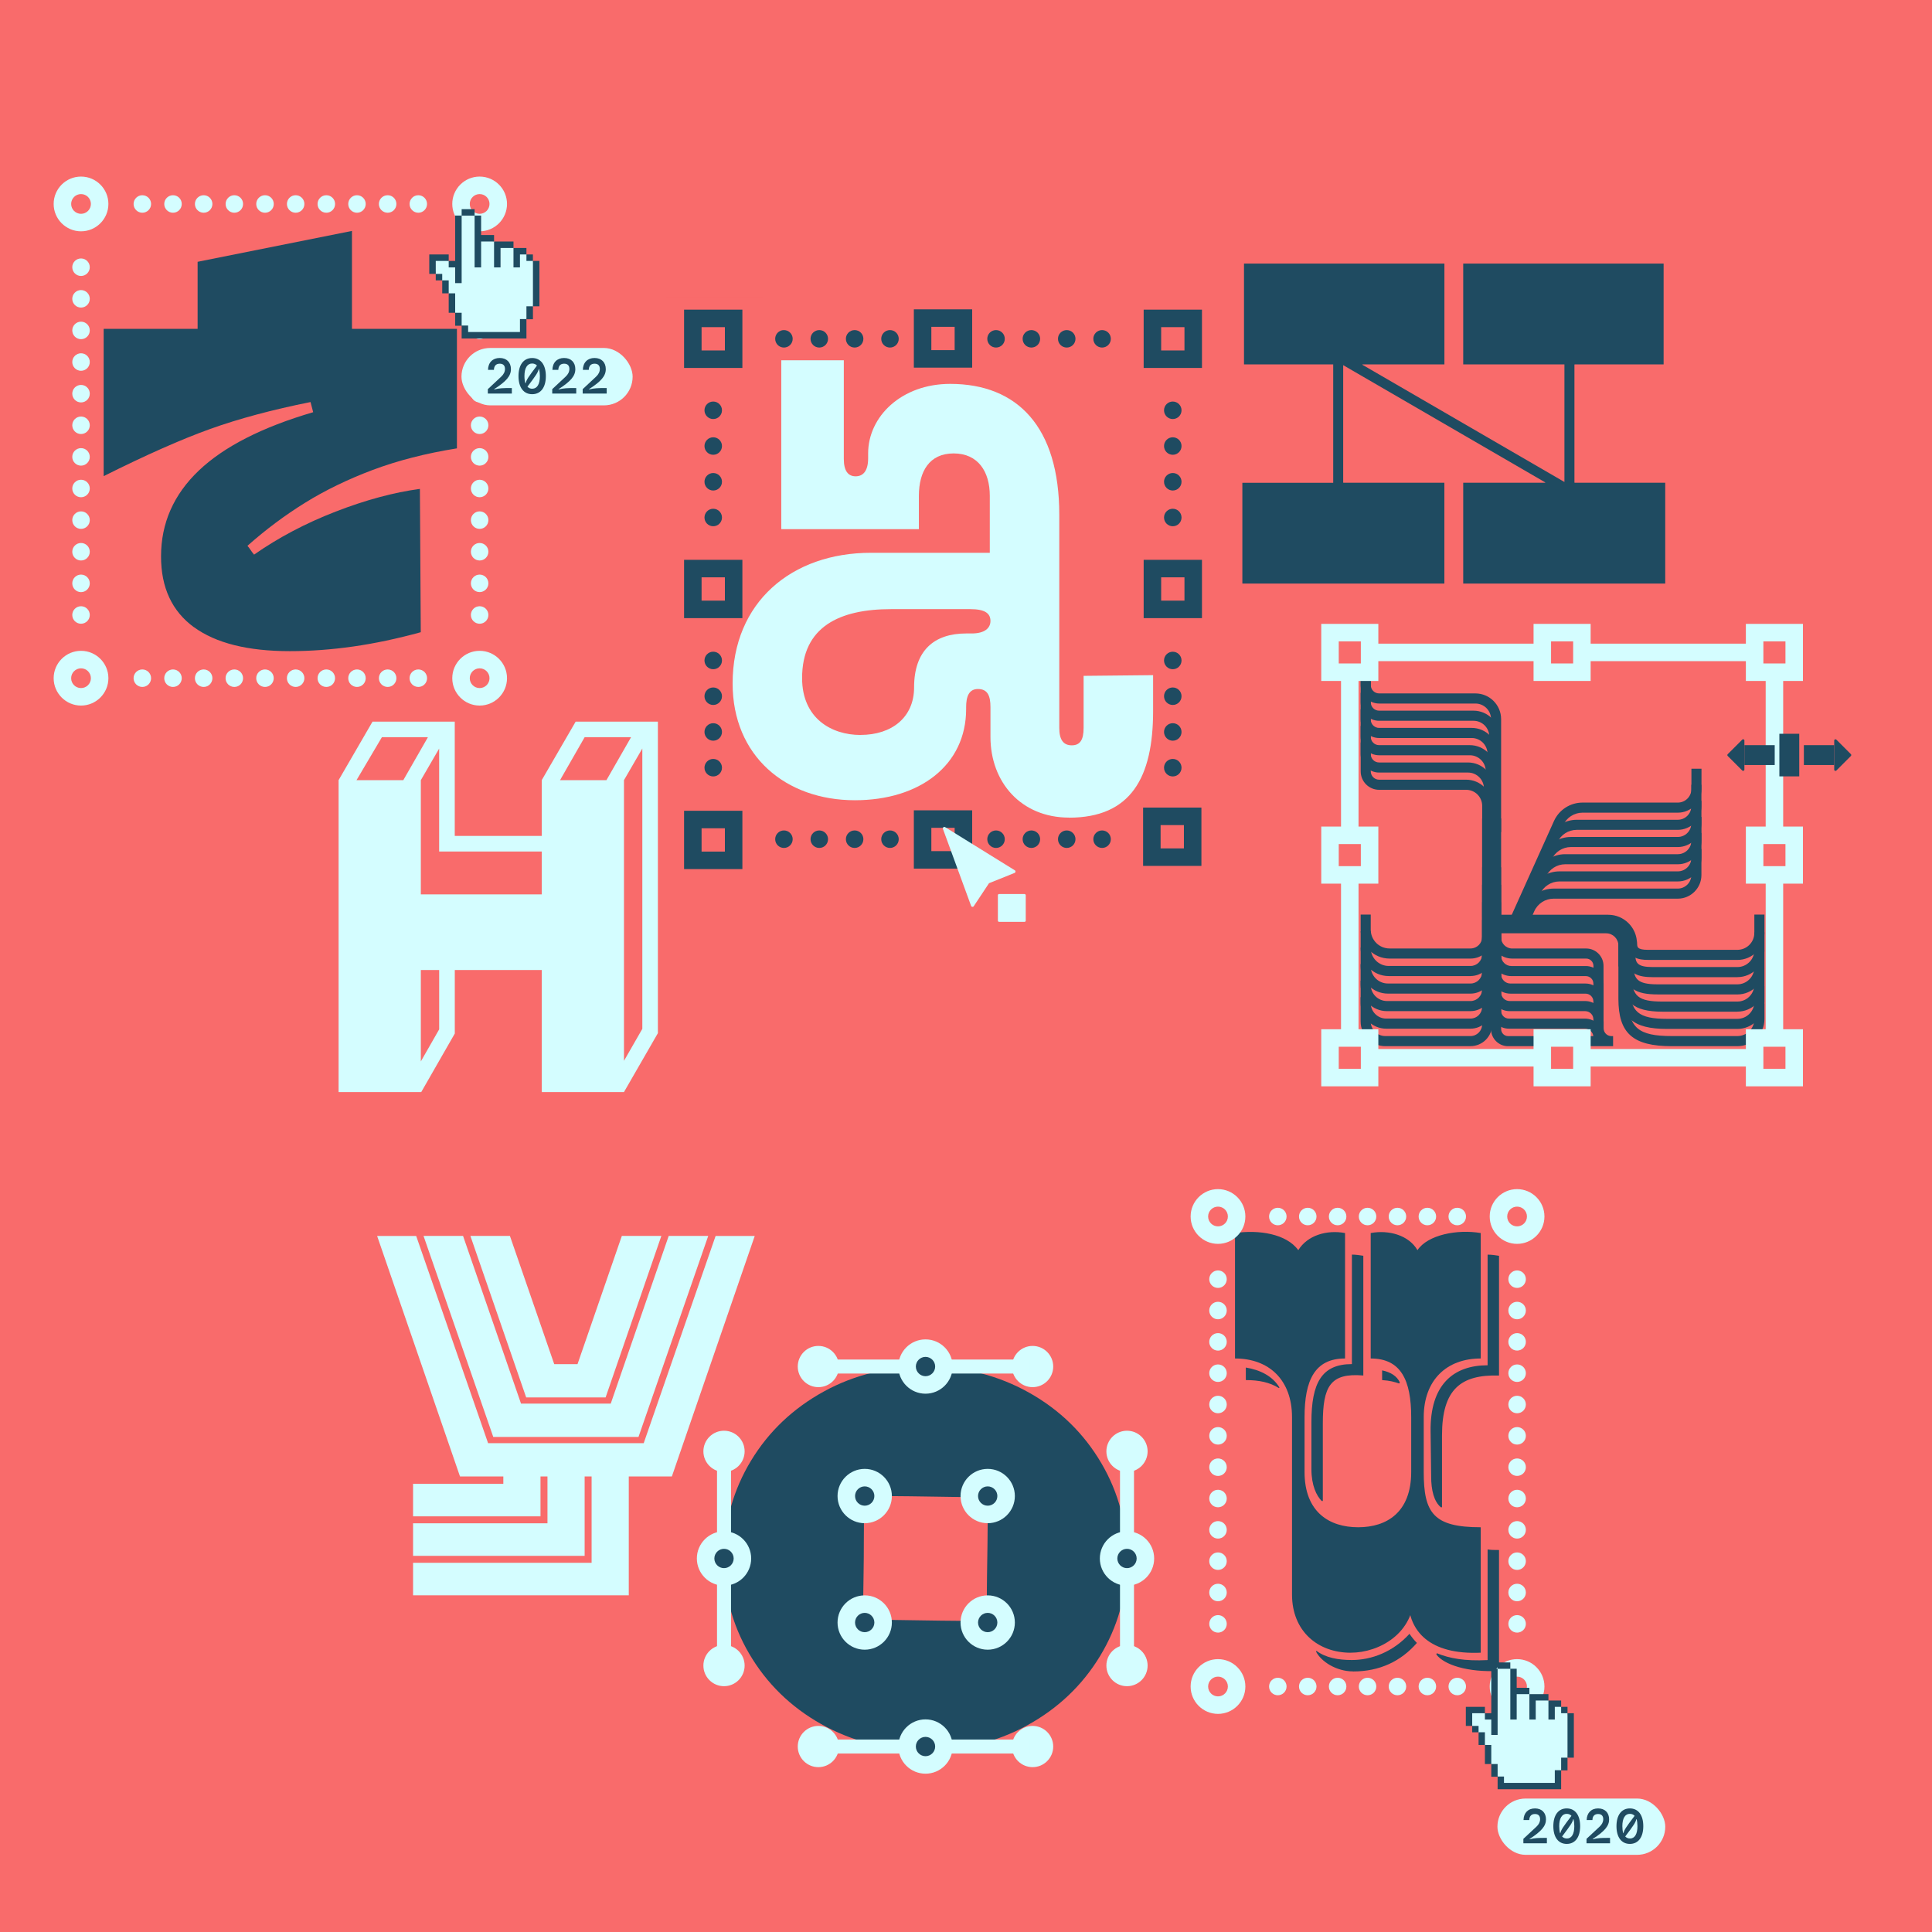 <?xml version="1.0" encoding="UTF-8"?><svg id="Layer_1" xmlns="http://www.w3.org/2000/svg" viewBox="0 0 552 552"><defs><style>.cls-1{fill:#f96b6b;}.cls-1,.cls-2,.cls-3{stroke-width:0px;}.cls-2{fill:#1f4b61;}.cls-3{fill:#d4fdff;}</style></defs><rect class="cls-1" width="552" height="552"/><path class="cls-3" d="m433.46,484.36c-.17,0-.33-.02-.49-.05-.16-.03-.32-.08-.47-.14-.15-.06-.3-.14-.43-.23-.14-.09-.27-.2-.38-.31-.12-.12-.22-.24-.31-.38-.09-.14-.17-.28-.23-.43-.07-.15-.12-.31-.15-.47-.03-.16-.05-.33-.05-.49s.02-.33.05-.49c.03-.16.08-.31.15-.47.06-.15.14-.29.23-.43.09-.13.19-.26.31-.38.11-.11.24-.22.38-.31.13-.09.28-.16.43-.23.15-.06.31-.11.47-.14.32-.07.65-.07.97,0,.16.03.32.08.47.14.15.07.3.14.43.23.14.09.27.2.38.31.12.12.22.25.31.38.09.14.17.28.23.43.07.15.11.31.15.47.03.16.05.33.05.49s-.02.33-.05.49c-.04.16-.08.32-.15.47-.06.15-.14.29-.23.43-.09.14-.19.26-.31.38-.11.11-.24.22-.38.31-.13.09-.28.17-.43.23-.15.06-.31.11-.47.14-.16.03-.32.05-.48.05Z"/><path class="cls-3" d="m422.41,481.86c0-1.38,1.12-2.5,2.5-2.5h0c1.38,0,2.5,1.12,2.5,2.5h0c0,1.38-1.12,2.5-2.5,2.5h0c-1.38,0-2.5-1.12-2.5-2.5Zm-8.55,0c0-1.38,1.12-2.5,2.51-2.5h0c1.37,0,2.49,1.12,2.49,2.5h0c0,1.38-1.12,2.5-2.49,2.5h0c-1.39,0-2.51-1.12-2.51-2.5Zm-8.54,0c0-1.38,1.12-2.5,2.5-2.5h0c1.38,0,2.5,1.12,2.5,2.5h0c0,1.38-1.12,2.5-2.5,2.5h0c-1.38,0-2.5-1.12-2.5-2.5Zm-8.55,0c0-1.38,1.12-2.5,2.5-2.5h0c1.38,0,2.5,1.12,2.5,2.5h0c0,1.38-1.12,2.5-2.5,2.5h0c-1.38,0-2.5-1.12-2.5-2.5Zm-8.54,0c0-1.38,1.12-2.5,2.5-2.5h0c1.38,0,2.5,1.12,2.5,2.5h0c0,1.38-1.12,2.5-2.5,2.5h0c-1.38,0-2.5-1.12-2.5-2.5Zm-8.55,0c0-1.38,1.12-2.5,2.5-2.5h0c1.38,0,2.5,1.12,2.5,2.5h0c0,1.38-1.12,2.5-2.5,2.5h0c-1.38,0-2.5-1.12-2.5-2.5Zm-8.54,0c0-1.38,1.11-2.5,2.5-2.5h0c1.38,0,2.5,1.12,2.5,2.5h0c0,1.38-1.12,2.5-2.5,2.5h0c-1.39,0-2.5-1.12-2.5-2.5Zm-8.55,0c0-1.38,1.12-2.5,2.5-2.5h0c1.38,0,2.5,1.12,2.5,2.5h0c0,1.38-1.12,2.5-2.5,2.5h0c-1.38,0-2.5-1.12-2.5-2.5Zm-8.55,0c0-1.38,1.12-2.5,2.51-2.5h0c1.37,0,2.49,1.12,2.49,2.5h0c0,1.38-1.12,2.5-2.49,2.5h0c-1.39,0-2.51-1.12-2.51-2.5Z"/><path class="cls-3" d="m348,484.36c-.16,0-.33-.02-.49-.05-.16-.03-.31-.08-.47-.14-.15-.06-.29-.14-.43-.23-.13-.09-.26-.2-.38-.31-.11-.12-.22-.24-.31-.38-.09-.14-.17-.28-.23-.43-.06-.15-.11-.31-.14-.47-.03-.16-.05-.33-.05-.49s.02-.33.05-.49c.03-.16.08-.32.14-.47.06-.15.14-.29.23-.43.09-.13.2-.26.31-.38.12-.11.25-.22.38-.31.14-.09.28-.16.43-.23.16-.06.31-.11.47-.14.32-.07.65-.07.98,0,.16.03.32.08.47.14.15.07.29.14.43.23.14.09.26.2.38.31.11.12.22.25.31.38.09.14.17.28.23.43.06.16.11.31.14.47.03.16.05.33.05.49s-.02.33-.05.49c-.03.16-.08.32-.14.47-.06.15-.14.29-.23.43-.09.14-.2.26-.31.38-.12.11-.25.22-.38.31-.14.09-.28.17-.43.23-.15.06-.31.11-.47.14-.16.03-.33.05-.49.05Z"/><path class="cls-3" d="m345.5,472.91c0-1.38,1.12-2.5,2.5-2.5h0c1.38,0,2.5,1.12,2.5,2.5h0c0,1.38-1.12,2.5-2.5,2.5h0c-1.38,0-2.5-1.12-2.5-2.5Zm0-8.95c0-1.38,1.12-2.5,2.5-2.5h0c1.38,0,2.5,1.12,2.5,2.5h0c0,1.38-1.12,2.5-2.5,2.5h0c-1.38,0-2.5-1.12-2.5-2.5Zm0-8.96c0-1.37,1.12-2.5,2.5-2.5h0c1.38,0,2.5,1.13,2.5,2.5h0c0,1.39-1.12,2.5-2.5,2.5h0c-1.38,0-2.5-1.11-2.5-2.5Zm0-8.95c0-1.38,1.12-2.5,2.5-2.5h0c1.38,0,2.5,1.12,2.5,2.5h0c0,1.38-1.12,2.5-2.5,2.5h0c-1.38,0-2.5-1.12-2.5-2.5Zm0-8.95c0-1.38,1.12-2.5,2.5-2.5h0c1.38,0,2.5,1.12,2.5,2.5h0c0,1.38-1.12,2.5-2.5,2.5h0c-1.38,0-2.5-1.12-2.5-2.5Zm0-8.95c0-1.38,1.12-2.5,2.5-2.5h0c1.38,0,2.5,1.12,2.5,2.5h0c0,1.38-1.12,2.5-2.5,2.5h0c-1.38,0-2.5-1.12-2.5-2.5Zm0-8.95c0-1.38,1.12-2.5,2.5-2.5h0c1.38,0,2.5,1.12,2.5,2.5h0c0,1.38-1.12,2.5-2.5,2.5h0c-1.38,0-2.5-1.12-2.5-2.5Zm0-8.96c0-1.38,1.12-2.5,2.5-2.5h0c1.38,0,2.5,1.12,2.5,2.5h0c0,1.38-1.12,2.5-2.5,2.5h0c-1.38,0-2.5-1.12-2.5-2.5Zm0-8.95c0-1.38,1.12-2.5,2.5-2.5h0c1.38,0,2.5,1.12,2.5,2.5h0c0,1.38-1.12,2.5-2.5,2.5h0c-1.38,0-2.5-1.12-2.5-2.5Zm0-8.95c0-1.38,1.12-2.5,2.5-2.5h0c1.38,0,2.5,1.12,2.5,2.5h0c0,1.38-1.12,2.5-2.5,2.5h0c-1.38,0-2.5-1.12-2.5-2.5Zm0-8.95c0-1.38,1.12-2.5,2.5-2.5h0c1.38,0,2.5,1.12,2.5,2.5h0c0,1.38-1.12,2.5-2.5,2.5h0c-1.38,0-2.5-1.12-2.5-2.5Zm0-8.95c0-1.39,1.12-2.5,2.5-2.5h0c1.38,0,2.5,1.11,2.5,2.5h0c0,1.37-1.12,2.5-2.5,2.5h0c-1.38,0-2.5-1.13-2.5-2.5Zm0-8.96c0-1.38,1.12-2.5,2.5-2.5h0c1.38,0,2.5,1.12,2.5,2.5h0c0,1.38-1.12,2.5-2.5,2.5h0c-1.38,0-2.5-1.12-2.5-2.5Zm0-8.95c0-1.38,1.12-2.5,2.5-2.5h0c1.38,0,2.5,1.12,2.5,2.5h0c0,1.38-1.12,2.5-2.5,2.5h0c-1.38,0-2.5-1.12-2.5-2.5Z"/><path class="cls-3" d="m348,350.08c-.16,0-.33-.02-.49-.05-.16-.03-.31-.08-.47-.14-.15-.07-.29-.14-.43-.23s-.26-.2-.38-.32c-.11-.11-.22-.24-.31-.38-.09-.13-.17-.28-.23-.43-.06-.15-.11-.3-.14-.46-.03-.17-.05-.33-.05-.49,0-.17.02-.33.05-.49.03-.16.08-.32.14-.47.06-.15.14-.3.23-.43.09-.14.2-.26.31-.38.12-.11.24-.22.38-.31s.28-.17.43-.23c.15-.06.31-.11.47-.14.32-.07.66-.07.98,0,.16.03.32.08.47.14.15.06.29.14.43.23.14.09.26.2.38.31.11.12.22.24.31.38.09.13.17.28.23.43.06.15.11.31.14.47.03.16.05.32.05.49,0,.16-.02.32-.05.49-.03.16-.08.31-.14.46-.07.15-.14.3-.23.43-.09.14-.2.27-.31.38-.12.12-.25.23-.38.32-.14.09-.28.16-.43.23-.15.06-.31.11-.47.14-.16.03-.33.05-.49.05Z"/><path class="cls-3" d="m422.41,347.58c0-1.38,1.12-2.5,2.5-2.5h0c1.38,0,2.5,1.12,2.5,2.5h0c0,1.38-1.12,2.5-2.5,2.5h0c-1.38,0-2.5-1.12-2.5-2.5Zm-8.55,0c0-1.38,1.12-2.5,2.5-2.5h0c1.38,0,2.5,1.12,2.5,2.5h0c0,1.38-1.12,2.5-2.5,2.5h0c-1.38,0-2.5-1.12-2.5-2.5Zm-8.54,0c0-1.38,1.12-2.5,2.5-2.5h0c1.38,0,2.5,1.12,2.5,2.5h0c0,1.38-1.12,2.5-2.5,2.5h0c-1.38,0-2.5-1.12-2.5-2.5Zm-8.55,0c0-1.38,1.12-2.5,2.5-2.5h0c1.38,0,2.5,1.12,2.5,2.5h0c0,1.38-1.12,2.5-2.5,2.5h0c-1.38,0-2.5-1.12-2.5-2.5Zm-8.54,0c0-1.38,1.12-2.5,2.5-2.5h0c1.38,0,2.5,1.12,2.5,2.5h0c0,1.38-1.12,2.5-2.5,2.5h0c-1.38,0-2.5-1.12-2.5-2.5Zm-8.55,0c0-1.38,1.12-2.5,2.5-2.5h0c1.38,0,2.5,1.12,2.5,2.5h0c0,1.38-1.12,2.5-2.5,2.5h0c-1.38,0-2.5-1.12-2.5-2.5Zm-8.54,0c0-1.38,1.12-2.5,2.5-2.5h0c1.38,0,2.5,1.12,2.5,2.5h0c0,1.38-1.12,2.5-2.5,2.5h0c-1.38,0-2.5-1.12-2.5-2.5Zm-8.55,0c0-1.38,1.12-2.5,2.5-2.5h0c1.38,0,2.5,1.12,2.5,2.5h0c0,1.38-1.12,2.5-2.5,2.5h0c-1.38,0-2.5-1.12-2.5-2.5Zm-8.54,0c0-1.38,1.12-2.5,2.5-2.5h0c1.38,0,2.49,1.12,2.49,2.5h0c0,1.38-1.11,2.5-2.49,2.5h0c-1.38,0-2.5-1.12-2.5-2.5Z"/><path class="cls-3" d="m433.46,350.08c-.17,0-.33-.02-.49-.05-.16-.03-.32-.08-.47-.14-.15-.07-.3-.14-.43-.23-.14-.09-.27-.2-.38-.32-.12-.11-.22-.24-.32-.38-.08-.13-.16-.28-.22-.43-.07-.15-.11-.3-.15-.46-.03-.17-.04-.33-.04-.49,0-.17,0-.33.04-.49.04-.16.08-.32.15-.47.06-.15.14-.3.22-.43.1-.14.2-.26.32-.38.11-.11.24-.22.38-.31.13-.09.28-.17.43-.23.15-.06.31-.11.47-.14.32-.07.65-.07.97,0,.16.03.32.08.47.14.15.06.3.14.43.23.14.09.27.2.38.31.47.47.73,1.11.73,1.77,0,.16,0,.32-.05.49-.03.16-.08.31-.14.46-.06.15-.14.3-.23.43-.09.14-.19.27-.31.38-.11.12-.24.23-.38.32-.13.09-.28.16-.43.23-.15.06-.31.11-.47.14-.16.03-.32.05-.48.05Z"/><path class="cls-3" d="m430.96,472.91c0-1.38,1.11-2.5,2.5-2.5h0c1.38,0,2.5,1.12,2.5,2.5h0c0,1.38-1.12,2.5-2.5,2.5h0c-1.39,0-2.5-1.12-2.5-2.5Zm0-8.95c0-1.39,1.11-2.5,2.5-2.5h0c1.38,0,2.5,1.11,2.5,2.5h0c0,1.38-1.12,2.5-2.5,2.5h0c-1.39,0-2.5-1.12-2.5-2.5Zm0-8.96c0-1.38,1.11-2.5,2.5-2.5h0c1.38,0,2.5,1.12,2.5,2.5h0c0,1.39-1.12,2.5-2.5,2.5h0c-1.39,0-2.5-1.11-2.5-2.5Zm0-8.95c0-1.38,1.11-2.5,2.5-2.5h0c1.38,0,2.5,1.12,2.5,2.5h0c0,1.38-1.12,2.5-2.5,2.5h0c-1.39,0-2.5-1.12-2.5-2.5Zm0-8.95c0-1.38,1.11-2.5,2.5-2.5h0c1.38,0,2.5,1.12,2.5,2.5h0c0,1.38-1.12,2.5-2.5,2.5h0c-1.39,0-2.5-1.12-2.5-2.5Zm0-8.95c0-1.38,1.11-2.5,2.5-2.5h0c1.38,0,2.5,1.12,2.5,2.5h0c0,1.38-1.12,2.5-2.5,2.5h0c-1.39,0-2.5-1.12-2.5-2.5Zm0-8.96c0-1.37,1.11-2.49,2.5-2.49h0c1.38,0,2.5,1.12,2.5,2.49h0c0,1.39-1.12,2.5-2.5,2.5h0c-1.39,0-2.5-1.11-2.5-2.5Zm0-8.95c0-1.38,1.11-2.5,2.5-2.5h0c1.38,0,2.5,1.12,2.5,2.5h0c0,1.38-1.12,2.5-2.5,2.5h0c-1.39,0-2.5-1.12-2.5-2.5Zm0-8.95c0-1.38,1.11-2.5,2.5-2.5h0c1.38,0,2.5,1.12,2.5,2.5h0c0,1.38-1.12,2.5-2.5,2.5h0c-1.39,0-2.5-1.12-2.5-2.5Zm0-8.95c0-1.38,1.11-2.5,2.5-2.5h0c1.38,0,2.5,1.12,2.5,2.5h0c0,1.38-1.12,2.5-2.5,2.5h0c-1.39,0-2.5-1.12-2.5-2.5Zm0-8.95c0-1.38,1.11-2.5,2.5-2.5h0c1.38,0,2.5,1.12,2.5,2.5h0c0,1.38-1.12,2.49-2.5,2.49h0c-1.39,0-2.5-1.11-2.5-2.49Zm0-8.95c0-1.39,1.11-2.5,2.5-2.5h0c1.38,0,2.5,1.11,2.5,2.5h0c0,1.37-1.12,2.5-2.5,2.5h0c-1.39,0-2.5-1.13-2.5-2.5Zm0-8.96c0-1.38,1.11-2.5,2.5-2.5h0c1.38,0,2.5,1.12,2.5,2.5h0c0,1.38-1.12,2.5-2.5,2.5h0c-1.39,0-2.5-1.12-2.5-2.5Zm0-8.95c0-1.38,1.11-2.5,2.5-2.5h0c1.38,0,2.5,1.12,2.5,2.5h0c0,1.38-1.12,2.5-2.5,2.5h0c-1.39,0-2.5-1.12-2.5-2.5Z"/><rect class="cls-1" x="336" y="337.45" width="24.76" height="22.15"/><rect class="cls-1" x="420.3" y="337.45" width="24.76" height="22.15"/><rect class="cls-1" x="420.3" y="468.24" width="24.76" height="22.15"/><rect class="cls-1" x="336" y="468.24" width="24.76" height="22.15"/><path class="cls-2" d="m335.08,242.27c-.16,0-.32-.02-.49-.05-.15-.04-.31-.08-.46-.15-.15-.06-.3-.14-.43-.23-.14-.09-.27-.19-.38-.31-.47-.46-.74-1.11-.74-1.77,0-.16.02-.32.05-.48.03-.16.08-.32.14-.47.07-.15.14-.3.24-.43.09-.14.19-.27.31-.38.11-.12.24-.22.38-.31.13-.09.28-.17.43-.23.15-.07.31-.11.46-.15.81-.17,1.68.11,2.26.69.12.11.22.24.31.38.09.13.17.28.23.43.06.15.11.31.14.47.04.16.05.32.05.48,0,.66-.26,1.31-.73,1.77-.46.47-1.11.74-1.77.74Z"/><path class="cls-2" d="m322.48,239.77c0-1.38,1.12-2.5,2.5-2.5h0c1.38,0,2.5,1.12,2.5,2.5h0c0,1.38-1.12,2.5-2.5,2.5h0c-1.38,0-2.5-1.12-2.5-2.5Zm-10.1,0c0-1.38,1.12-2.5,2.5-2.5h0c1.38,0,2.5,1.12,2.5,2.5h0c0,1.38-1.12,2.5-2.5,2.5h0c-1.38,0-2.5-1.12-2.5-2.5Zm-10.1,0c0-1.38,1.12-2.5,2.5-2.5h0c1.38,0,2.5,1.12,2.5,2.5h0c0,1.38-1.12,2.5-2.5,2.5h0c-1.38,0-2.5-1.12-2.5-2.5Zm-10.1,0c0-1.38,1.12-2.5,2.5-2.5h0c1.38,0,2.5,1.12,2.5,2.5h0c0,1.38-1.12,2.5-2.5,2.5h0c-1.38,0-2.5-1.12-2.5-2.5Zm-10.1,0c0-1.38,1.12-2.5,2.5-2.5h0c1.38,0,2.5,1.12,2.5,2.5h0c0,1.38-1.12,2.5-2.5,2.5h0c-1.38,0-2.5-1.12-2.5-2.5Zm-10.1,0c0-1.38,1.12-2.5,2.5-2.5h0c1.38,0,2.5,1.12,2.5,2.5h0c0,1.38-1.12,2.5-2.5,2.5h0c-1.38,0-2.5-1.12-2.5-2.5Zm-10.1,0c0-1.38,1.12-2.5,2.5-2.5h0c1.38,0,2.5,1.12,2.5,2.5h0c0,1.38-1.12,2.5-2.5,2.5h0c-1.38,0-2.5-1.12-2.5-2.5Zm-10.1,0c0-1.38,1.12-2.5,2.5-2.5h0c1.38,0,2.5,1.12,2.5,2.5h0c0,1.38-1.12,2.5-2.5,2.5h0c-1.38,0-2.5-1.12-2.5-2.5Zm-10.1,0c0-1.38,1.12-2.5,2.5-2.5h0c1.38,0,2.5,1.12,2.5,2.5h0c0,1.38-1.12,2.5-2.5,2.5h0c-1.38,0-2.5-1.12-2.5-2.5Zm-10.1,0c0-1.38,1.12-2.5,2.5-2.5h0c1.38,0,2.5,1.12,2.5,2.5h0c0,1.38-1.12,2.5-2.5,2.5h0c-1.38,0-2.5-1.12-2.5-2.5Zm-10.1,0c0-1.38,1.12-2.5,2.5-2.5h0c1.38,0,2.5,1.12,2.5,2.5h0c0,1.38-1.12,2.5-2.5,2.5h0c-1.38,0-2.5-1.12-2.5-2.5Zm-10.1,0c0-1.38,1.12-2.5,2.5-2.5h0c1.38,0,2.5,1.12,2.5,2.5h0c0,1.38-1.12,2.5-2.5,2.5h0c-1.38,0-2.5-1.12-2.5-2.5Z"/><path class="cls-2" d="m203.78,242.27c-.66,0-1.3-.27-1.77-.74-.46-.46-.73-1.11-.73-1.77,0-.16.02-.32.05-.48.03-.16.08-.32.14-.47.06-.15.14-.3.23-.43.09-.14.2-.27.31-.38.12-.12.25-.22.38-.31.14-.09.28-.17.43-.23.15-.07.31-.11.47-.15.81-.17,1.67.11,2.26.69.11.11.22.24.31.38.09.13.16.28.23.43.06.15.11.31.14.47.03.16.05.32.05.48,0,.66-.27,1.31-.73,1.77s-1.11.74-1.77.74Z"/><path class="cls-2" d="m201.28,229.55c0-1.38,1.12-2.5,2.5-2.5h0c1.38,0,2.5,1.12,2.5,2.5h0c0,1.38-1.12,2.5-2.5,2.5h0c-1.38,0-2.5-1.12-2.5-2.5Zm0-10.21c0-1.38,1.12-2.5,2.5-2.5h0c1.38,0,2.5,1.12,2.5,2.5h0c0,1.38-1.12,2.5-2.5,2.5h0c-1.38,0-2.5-1.12-2.5-2.5Zm0-10.21c0-1.38,1.12-2.5,2.5-2.5h0c1.38,0,2.5,1.12,2.5,2.5h0c0,1.38-1.12,2.5-2.5,2.5h0c-1.38,0-2.5-1.12-2.5-2.5Zm0-10.21c0-1.38,1.12-2.5,2.5-2.5h0c1.38,0,2.5,1.12,2.5,2.5h0c0,1.38-1.12,2.5-2.5,2.5h0c-1.38,0-2.5-1.12-2.5-2.5Zm0-10.21c0-1.39,1.12-2.51,2.5-2.51h0c1.38,0,2.5,1.12,2.5,2.51h0c0,1.37-1.12,2.5-2.5,2.5h0c-1.38,0-2.5-1.13-2.5-2.5Zm0-10.22c0-1.37,1.12-2.49,2.5-2.49h0c1.38,0,2.5,1.12,2.5,2.49h0c0,1.39-1.12,2.5-2.5,2.5h0c-1.38,0-2.5-1.11-2.5-2.5Zm0-10.21c0-1.38,1.12-2.5,2.5-2.5h0c1.38,0,2.5,1.12,2.5,2.5h0c0,1.38-1.12,2.5-2.5,2.5h0c-1.38,0-2.5-1.12-2.5-2.5Zm0-10.21c0-1.38,1.12-2.5,2.5-2.5h0c1.38,0,2.5,1.12,2.5,2.5h0c0,1.38-1.12,2.5-2.5,2.5h0c-1.38,0-2.5-1.12-2.5-2.5Zm0-10.21c0-1.38,1.12-2.5,2.5-2.5h0c1.38,0,2.5,1.12,2.5,2.5h0c0,1.38-1.12,2.5-2.5,2.5h0c-1.38,0-2.5-1.12-2.5-2.5Zm0-10.21c0-1.38,1.12-2.5,2.5-2.5h0c1.38,0,2.5,1.12,2.5,2.5h0c0,1.38-1.12,2.5-2.5,2.5h0c-1.38,0-2.5-1.12-2.5-2.5Zm0-10.21c0-1.38,1.12-2.5,2.5-2.5h0c1.38,0,2.5,1.12,2.5,2.5h0c0,1.38-1.12,2.5-2.5,2.5h0c-1.38,0-2.5-1.12-2.5-2.5Zm0-10.22c0-1.37,1.12-2.49,2.5-2.49h0c1.38,0,2.5,1.12,2.5,2.49h0c0,1.39-1.12,2.51-2.5,2.51h0c-1.38,0-2.5-1.12-2.5-2.51Zm0-10.2c0-1.39,1.12-2.51,2.5-2.51h0c1.38,0,2.5,1.12,2.5,2.51h0c0,1.37-1.12,2.49-2.5,2.49h0c-1.38,0-2.5-1.12-2.5-2.49Z"/><path class="cls-2" d="m203.78,99.3c-.66,0-1.3-.26-1.77-.73-.12-.11-.22-.24-.31-.38-.09-.13-.17-.28-.23-.43s-.11-.31-.14-.47c-.03-.16-.05-.32-.05-.48,0-.66.27-1.31.73-1.77.12-.12.24-.22.38-.31.14-.09.28-.17.43-.24.15-.06.31-.11.47-.14.81-.16,1.68.11,2.26.69.46.46.73,1.11.73,1.77,0,.16-.02.32-.05.48-.03.16-.08.32-.14.47s-.14.3-.23.43c-.09.14-.2.27-.31.38-.12.12-.25.22-.38.31-.14.09-.28.17-.44.23-.15.06-.3.11-.46.14-.16.04-.33.05-.49.05Z"/><path class="cls-2" d="m322.48,96.8c0-1.38,1.12-2.49,2.51-2.49h0c1.37,0,2.49,1.11,2.49,2.49h0c0,1.39-1.12,2.5-2.49,2.5h0c-1.39,0-2.51-1.11-2.51-2.5Zm-10.1,0c0-1.38,1.12-2.49,2.5-2.49h0c1.38,0,2.5,1.11,2.5,2.49h0c0,1.39-1.12,2.5-2.5,2.5h0c-1.38,0-2.5-1.11-2.5-2.5Zm-10.1,0c0-1.38,1.12-2.49,2.5-2.49h0c1.38,0,2.5,1.11,2.5,2.49h0c0,1.39-1.12,2.5-2.5,2.5h0c-1.38,0-2.5-1.11-2.5-2.5Zm-10.1,0c0-1.38,1.12-2.49,2.5-2.49h0c1.38,0,2.5,1.11,2.5,2.49h0c0,1.39-1.12,2.5-2.5,2.5h0c-1.38,0-2.5-1.11-2.5-2.5Zm-10.1,0c0-1.38,1.12-2.49,2.5-2.49h0c1.38,0,2.5,1.11,2.5,2.49h0c0,1.39-1.12,2.5-2.5,2.5h0c-1.38,0-2.5-1.11-2.5-2.5Zm-10.1,0c0-1.38,1.12-2.49,2.5-2.49h0c1.38,0,2.5,1.11,2.5,2.49h0c0,1.39-1.12,2.5-2.5,2.5h0c-1.38,0-2.5-1.11-2.5-2.5Zm-10.1,0c0-1.38,1.12-2.49,2.5-2.49h0c1.38,0,2.5,1.11,2.5,2.49h0c0,1.39-1.12,2.5-2.5,2.5h0c-1.38,0-2.5-1.11-2.5-2.5Zm-10.1,0c0-1.38,1.12-2.49,2.5-2.49h0c1.38,0,2.5,1.11,2.5,2.49h0c0,1.39-1.12,2.5-2.5,2.5h0c-1.38,0-2.5-1.11-2.5-2.5Zm-10.1,0c0-1.38,1.12-2.49,2.5-2.49h0c1.38,0,2.5,1.11,2.5,2.49h0c0,1.39-1.12,2.5-2.5,2.5h0c-1.38,0-2.5-1.11-2.5-2.5Zm-10.1,0c0-1.38,1.12-2.49,2.5-2.49h0c1.38,0,2.5,1.11,2.5,2.49h0c0,1.39-1.12,2.5-2.5,2.5h0c-1.38,0-2.5-1.11-2.5-2.5Zm-10.1,0c0-1.38,1.12-2.49,2.5-2.49h0c1.38,0,2.5,1.11,2.5,2.49h0c0,1.39-1.12,2.5-2.5,2.5h0c-1.38,0-2.5-1.11-2.5-2.5Zm-10.1,0c0-1.38,1.12-2.49,2.5-2.49h0c1.38,0,2.5,1.11,2.5,2.49h0c0,1.39-1.12,2.5-2.5,2.5h0c-1.38,0-2.5-1.11-2.5-2.5Z"/><path class="cls-2" d="m335.08,99.3c-.65,0-1.3-.26-1.76-.73-.12-.11-.22-.24-.32-.38-.09-.13-.16-.28-.23-.43-.06-.15-.11-.31-.14-.47s-.05-.32-.05-.48c0-.67.27-1.31.74-1.77.57-.58,1.44-.85,2.25-.69.16.03.32.08.47.14.15.07.3.15.43.24.14.09.27.19.38.31.47.46.73,1.11.73,1.77,0,.16-.01.32-.05.48-.03.16-.08.32-.14.47-.06.15-.14.3-.23.43-.09.14-.19.27-.31.38-.11.12-.24.22-.38.31-.13.09-.28.17-.43.23-.15.07-.31.11-.47.14-.16.04-.32.05-.49.05Z"/><path class="cls-2" d="m332.58,229.55c0-1.38,1.12-2.5,2.5-2.5h0c1.38,0,2.5,1.12,2.5,2.5h0c0,1.38-1.12,2.5-2.5,2.5h0c-1.38,0-2.5-1.12-2.5-2.5Zm0-10.21c0-1.38,1.12-2.5,2.5-2.5h0c1.38,0,2.5,1.12,2.5,2.5h0c0,1.38-1.12,2.5-2.5,2.5h0c-1.38,0-2.5-1.12-2.5-2.5Zm0-10.21c0-1.38,1.12-2.5,2.5-2.5h0c1.38,0,2.5,1.12,2.5,2.5h0c0,1.38-1.12,2.5-2.5,2.5h0c-1.38,0-2.5-1.12-2.5-2.5Zm0-10.21c0-1.38,1.12-2.5,2.5-2.5h0c1.38,0,2.5,1.12,2.5,2.5h0c0,1.38-1.12,2.5-2.5,2.5h0c-1.38,0-2.5-1.12-2.5-2.5Zm0-10.21c0-1.39,1.12-2.5,2.5-2.5h0c1.38,0,2.5,1.11,2.5,2.5h0c0,1.38-1.12,2.5-2.5,2.5h0c-1.38,0-2.5-1.12-2.5-2.5Zm0-10.22c0-1.37,1.12-2.49,2.5-2.49h0c1.38,0,2.5,1.12,2.5,2.49h0c0,1.39-1.12,2.5-2.5,2.5h0c-1.38,0-2.5-1.11-2.5-2.5Zm0-10.21c0-1.38,1.12-2.5,2.5-2.5h0c1.38,0,2.5,1.12,2.5,2.5h0c0,1.38-1.12,2.51-2.5,2.51h0c-1.38,0-2.5-1.13-2.5-2.51Zm0-10.21c0-1.38,1.12-2.5,2.5-2.5h0c1.38,0,2.5,1.12,2.5,2.5h0c0,1.38-1.12,2.5-2.5,2.5h0c-1.38,0-2.5-1.12-2.5-2.5Zm0-10.21c0-1.38,1.12-2.5,2.5-2.5h0c1.38,0,2.5,1.12,2.5,2.5h0c0,1.38-1.12,2.5-2.5,2.5h0c-1.38,0-2.5-1.12-2.5-2.5Zm0-10.21c0-1.38,1.12-2.5,2.5-2.5h0c1.38,0,2.5,1.12,2.5,2.5h0c0,1.38-1.12,2.5-2.5,2.5h0c-1.38,0-2.5-1.12-2.5-2.5Zm0-10.21c0-1.38,1.12-2.5,2.5-2.5h0c1.38,0,2.5,1.12,2.5,2.5h0c0,1.38-1.12,2.5-2.5,2.5h0c-1.38,0-2.5-1.12-2.5-2.5Zm0-10.21c0-1.38,1.12-2.5,2.5-2.5h0c1.38,0,2.5,1.12,2.5,2.5h0c0,1.38-1.12,2.5-2.5,2.5h0c-1.38,0-2.5-1.12-2.5-2.5Zm0-10.21c0-1.39,1.12-2.5,2.5-2.5h0c1.38,0,2.5,1.11,2.5,2.5h0c0,1.38-1.12,2.5-2.5,2.5h0c-1.38,0-2.5-1.12-2.5-2.5Z"/><rect class="cls-1" x="191.69" y="83.81" width="24.88" height="27.63" transform="translate(106.51 301.75) rotate(-90)"/><rect class="cls-1" x="322.64" y="83.81" width="24.88" height="27.63" transform="translate(237.46 432.71) rotate(-90)"/><rect class="cls-1" x="191.69" y="221.93" width="24.88" height="27.63" transform="translate(-31.61 439.87) rotate(-90)"/><rect class="cls-1" x="189.68" y="154.9" width="28.91" height="27.63" transform="translate(35.42 372.85) rotate(-90)"/><rect class="cls-1" x="317.3" y="154.9" width="28.91" height="27.63" transform="translate(163.04 500.47) rotate(-90)"/><rect class="cls-1" x="322.64" y="221.93" width="24.88" height="27.63" transform="translate(99.34 570.82) rotate(-90)"/><path class="cls-3" d="m137.04,196.27c-.17,0-.33,0-.49-.05-.16-.03-.32-.08-.47-.14-.15-.06-.3-.14-.43-.23-.14-.09-.27-.19-.38-.31-.47-.47-.73-1.11-.73-1.77s.26-1.3.73-1.76c.11-.12.24-.22.38-.32.13-.09.28-.16.43-.23.15-.06.31-.11.47-.14.32-.06.65-.06.98,0,.15.03.31.08.46.14.15.07.3.14.43.23.14.1.27.2.38.32.47.46.74,1.11.74,1.76s-.27,1.3-.74,1.77c-.11.12-.24.22-.38.31-.13.09-.28.17-.43.23-.15.06-.31.11-.46.14-.17.04-.33.05-.49.05Z"/><path class="cls-3" d="m125.78,193.77c0-1.38,1.12-2.5,2.49-2.5h0c1.39,0,2.51,1.12,2.51,2.5h0c0,1.38-1.12,2.5-2.51,2.5h0c-1.37,0-2.49-1.12-2.49-2.5Zm-8.76,0c0-1.38,1.11-2.5,2.5-2.5h0c1.38,0,2.5,1.12,2.5,2.5h0c0,1.38-1.12,2.5-2.5,2.5h0c-1.39,0-2.5-1.12-2.5-2.5Zm-8.76,0c0-1.38,1.11-2.5,2.5-2.5h0c1.38,0,2.5,1.12,2.5,2.5h0c0,1.38-1.12,2.5-2.5,2.5h0c-1.39,0-2.5-1.12-2.5-2.5Zm-8.76,0c0-1.38,1.11-2.5,2.5-2.5h0c1.38,0,2.49,1.12,2.49,2.5h0c0,1.38-1.11,2.5-2.49,2.5h0c-1.39,0-2.5-1.12-2.5-2.5Zm-8.77,0c0-1.38,1.12-2.5,2.51-2.5h0c1.38,0,2.49,1.12,2.49,2.5h0c0,1.38-1.11,2.5-2.49,2.5h0c-1.39,0-2.51-1.12-2.51-2.5Zm-8.76,0c0-1.38,1.12-2.5,2.51-2.5h0c1.37,0,2.49,1.12,2.49,2.5h0c0,1.38-1.12,2.5-2.49,2.5h0c-1.39,0-2.51-1.12-2.51-2.5Zm-8.76,0c0-1.38,1.12-2.5,2.51-2.5h0c1.37,0,2.49,1.12,2.49,2.5h0c0,1.38-1.12,2.5-2.49,2.5h0c-1.39,0-2.51-1.12-2.51-2.5Zm-8.76,0c0-1.38,1.12-2.5,2.51-2.5h0c1.37,0,2.49,1.12,2.49,2.5h0c0,1.38-1.12,2.5-2.49,2.5h0c-1.39,0-2.51-1.12-2.51-2.5Zm-8.76,0c0-1.38,1.12-2.5,2.51-2.5h0c1.37,0,2.49,1.12,2.49,2.5h0c0,1.38-1.12,2.5-2.49,2.5h0c-1.39,0-2.51-1.12-2.51-2.5Zm-8.76,0c0-1.38,1.12-2.5,2.5-2.5h0c1.38,0,2.5,1.12,2.5,2.5h0c0,1.38-1.12,2.5-2.5,2.5h0c-1.38,0-2.5-1.12-2.5-2.5Zm-8.76,0c0-1.38,1.12-2.5,2.5-2.5h0c1.38,0,2.5,1.12,2.5,2.5h0c0,1.38-1.12,2.5-2.5,2.5h0c-1.38,0-2.5-1.12-2.5-2.5Zm-8.76,0c0-1.38,1.13-2.5,2.5-2.5h0c1.38,0,2.5,1.12,2.5,2.5h0c0,1.38-1.12,2.5-2.5,2.5h0c-1.37,0-2.5-1.12-2.5-2.5Z"/><path class="cls-3" d="m23.15,196.27c-.16,0-.32,0-.49-.05-.15-.03-.31-.08-.46-.14-.15-.06-.3-.14-.43-.23-.14-.09-.27-.19-.38-.31-.47-.47-.74-1.11-.74-1.77s.27-1.3.74-1.76c.11-.12.24-.22.38-.32.13-.09.28-.16.43-.23.15-.06.31-.11.46-.14.33-.06.66-.06.98,0,.16.03.32.08.47.14.15.07.3.14.43.23.14.1.27.2.38.32.47.46.73,1.11.73,1.76s-.26,1.3-.73,1.77c-.11.12-.24.22-.38.31-.13.09-.28.17-.43.23-.15.06-.31.11-.47.14-.16.04-.32.05-.49.05Z"/><path class="cls-3" d="m20.65,184.74c0-1.38,1.12-2.5,2.5-2.5h0c1.38,0,2.5,1.12,2.5,2.5h0c0,1.38-1.12,2.5-2.5,2.5h0c-1.38,0-2.5-1.12-2.5-2.5Zm0-9.03c0-1.38,1.12-2.5,2.5-2.5h0c1.38,0,2.5,1.12,2.5,2.5h0c0,1.38-1.12,2.5-2.5,2.5h0c-1.38,0-2.5-1.12-2.5-2.5Zm0-9.04c0-1.38,1.12-2.5,2.5-2.5h0c1.38,0,2.5,1.12,2.5,2.5h0c0,1.39-1.12,2.51-2.5,2.51h0c-1.38,0-2.5-1.12-2.5-2.51Zm0-9.03c0-1.38,1.12-2.5,2.5-2.5h0c1.38,0,2.5,1.12,2.5,2.5h0c0,1.38-1.12,2.5-2.5,2.5h0c-1.38,0-2.5-1.12-2.5-2.5Zm0-9.03c0-1.38,1.12-2.5,2.5-2.5h0c1.38,0,2.5,1.12,2.5,2.5h0c0,1.38-1.12,2.5-2.5,2.5h0c-1.38,0-2.5-1.12-2.5-2.5Zm0-9.04c0-1.38,1.12-2.5,2.5-2.5h0c1.38,0,2.5,1.12,2.5,2.5h0c0,1.38-1.12,2.5-2.5,2.5h0c-1.38,0-2.5-1.12-2.5-2.5Zm0-9.03c0-1.38,1.12-2.5,2.5-2.5h0c1.38,0,2.5,1.12,2.5,2.5h0c0,1.38-1.12,2.5-2.5,2.5h0c-1.38,0-2.5-1.12-2.5-2.5Zm0-9.03c0-1.38,1.12-2.5,2.5-2.5h0c1.38,0,2.5,1.12,2.5,2.5h0c0,1.38-1.12,2.5-2.5,2.5h0c-1.38,0-2.5-1.12-2.5-2.5Zm0-9.03c0-1.38,1.12-2.5,2.5-2.5h0c1.38,0,2.5,1.12,2.5,2.5h0c0,1.38-1.12,2.5-2.5,2.5h0c-1.38,0-2.5-1.12-2.5-2.5Zm0-9.04c0-1.38,1.12-2.5,2.5-2.5h0c1.38,0,2.5,1.12,2.5,2.5h0c0,1.38-1.12,2.5-2.5,2.5h0c-1.38,0-2.5-1.12-2.5-2.5Zm0-9.03c0-1.38,1.12-2.5,2.5-2.5h0c1.38,0,2.5,1.12,2.5,2.5h0c0,1.38-1.12,2.5-2.5,2.5h0c-1.38,0-2.5-1.12-2.5-2.5Zm0-9.03c0-1.38,1.12-2.5,2.5-2.5h0c1.38,0,2.5,1.12,2.5,2.5h0c0,1.38-1.12,2.5-2.5,2.5h0c-1.38,0-2.5-1.12-2.5-2.5Zm0-9.03c0-1.39,1.12-2.5,2.5-2.5h0c1.38,0,2.5,1.11,2.5,2.5h0c0,1.38-1.12,2.5-2.5,2.5h0c-1.38,0-2.5-1.12-2.5-2.5Zm0-9.04c0-1.38,1.12-2.5,2.5-2.5h0c1.38,0,2.5,1.12,2.5,2.5h0c0,1.38-1.12,2.5-2.5,2.5h0c-1.38,0-2.5-1.12-2.5-2.5Z"/><path class="cls-3" d="m23.16,60.78c-.17,0-.33-.02-.49-.05-.16-.03-.32-.08-.47-.14-.15-.07-.3-.14-.43-.23-.14-.09-.27-.2-.38-.31-.12-.12-.22-.25-.32-.38-.09-.14-.16-.28-.23-.43-.06-.16-.11-.31-.14-.47-.03-.16-.05-.33-.05-.49s.02-.33.05-.49c.03-.16.08-.32.14-.47.07-.15.14-.29.23-.43.1-.14.2-.26.32-.38.11-.11.24-.22.38-.31.13-.09.28-.17.43-.23.15-.06.31-.11.47-.14.81-.17,1.67.1,2.25.68.47.47.73,1.11.73,1.77,0,.16-.01.33-.05.49-.03.16-.08.31-.14.47-.06.15-.14.29-.23.43-.09.13-.19.26-.31.38-.11.11-.24.22-.38.31-.13.09-.28.16-.43.23-.15.06-.31.11-.47.14-.16.03-.32.05-.48.05Z"/><path class="cls-3" d="m125.77,58.28c0-1.38,1.12-2.5,2.51-2.5h0c1.38,0,2.5,1.12,2.5,2.5h0c0,1.38-1.12,2.5-2.5,2.5h0c-1.39,0-2.51-1.12-2.51-2.5Zm-8.75,0c0-1.38,1.12-2.5,2.5-2.5h0c1.37,0,2.49,1.12,2.49,2.5h0c0,1.38-1.12,2.5-2.49,2.5h0c-1.38,0-2.5-1.12-2.5-2.5Zm-8.77,0c0-1.38,1.12-2.5,2.51-2.5h0c1.38,0,2.5,1.12,2.5,2.5h0c0,1.38-1.12,2.5-2.5,2.5h0c-1.39,0-2.51-1.12-2.51-2.5Zm-8.75,0c0-1.38,1.12-2.5,2.5-2.5h0c1.37,0,2.49,1.12,2.49,2.5h0c0,1.38-1.12,2.5-2.49,2.5h0c-1.38,0-2.5-1.12-2.5-2.5Zm-8.77,0c0-1.38,1.12-2.5,2.51-2.5h0c1.38,0,2.5,1.12,2.5,2.5h0c0,1.38-1.12,2.5-2.5,2.5h0c-1.39,0-2.51-1.12-2.51-2.5Zm-8.75,0c0-1.38,1.11-2.5,2.49-2.5h0c1.39,0,2.5,1.12,2.5,2.5h0c0,1.38-1.11,2.5-2.5,2.5h0c-1.38,0-2.49-1.12-2.49-2.5Zm-8.77,0c0-1.38,1.12-2.5,2.51-2.5h0c1.38,0,2.5,1.12,2.5,2.5h0c0,1.38-1.12,2.5-2.5,2.5h0c-1.39,0-2.51-1.12-2.51-2.5Zm-8.75,0c0-1.38,1.11-2.5,2.49-2.5h0c1.39,0,2.5,1.12,2.5,2.5h0c0,1.38-1.11,2.5-2.5,2.5h0c-1.38,0-2.49-1.12-2.49-2.5Zm-8.77,0c0-1.38,1.12-2.5,2.51-2.5h0c1.37,0,2.49,1.12,2.49,2.5h0c0,1.38-1.12,2.5-2.49,2.5h0c-1.39,0-2.51-1.12-2.51-2.5Zm-8.76,0c0-1.38,1.12-2.5,2.5-2.5h0c1.39,0,2.5,1.12,2.5,2.5h0c0,1.38-1.11,2.5-2.5,2.5h0c-1.38,0-2.5-1.12-2.5-2.5Zm-8.76,0c0-1.38,1.12-2.5,2.5-2.5h0c1.38,0,2.5,1.12,2.5,2.5h0c0,1.38-1.12,2.5-2.5,2.5h0c-1.38,0-2.5-1.12-2.5-2.5Zm-8.76,0c0-1.38,1.12-2.5,2.5-2.5h0c1.39,0,2.5,1.12,2.5,2.5h0c0,1.38-1.11,2.5-2.5,2.5h0c-1.38,0-2.5-1.12-2.5-2.5Z"/><path class="cls-3" d="m137.04,60.78c-.17,0-.33-.02-.49-.05-.16-.03-.32-.08-.47-.14-.15-.07-.3-.14-.43-.23-.14-.09-.27-.2-.38-.31-.12-.12-.22-.25-.31-.38-.09-.14-.17-.28-.23-.43-.06-.16-.11-.31-.14-.47-.04-.16-.05-.33-.05-.49,0-.66.26-1.3.73-1.77.11-.11.24-.22.38-.31.13-.09.28-.17.43-.23.15-.06.31-.11.47-.14.32-.07.65-.07.98,0,.15.03.31.08.46.14.15.06.3.14.44.23.13.09.26.2.38.31.46.47.73,1.11.73,1.77,0,.16-.02.33-.05.49-.03.16-.08.31-.15.47-.06.15-.14.29-.23.43-.09.13-.19.26-.31.38-.11.11-.24.22-.38.31-.13.09-.28.16-.43.23-.15.06-.31.11-.47.14-.16.03-.32.05-.48.05Z"/><path class="cls-3" d="m134.54,184.74c0-1.38,1.12-2.5,2.5-2.5h0c1.38,0,2.5,1.12,2.5,2.5h0c0,1.38-1.12,2.5-2.5,2.5h0c-1.38,0-2.5-1.12-2.5-2.5Zm0-9.03c0-1.39,1.12-2.5,2.5-2.5h0c1.38,0,2.5,1.11,2.5,2.5h0c0,1.38-1.12,2.5-2.5,2.5h0c-1.38,0-2.5-1.12-2.5-2.5Zm0-9.04c0-1.38,1.12-2.5,2.5-2.5h0c1.38,0,2.5,1.12,2.5,2.5h0c0,1.38-1.12,2.5-2.5,2.5h0c-1.38,0-2.5-1.12-2.5-2.5Zm0-9.03c0-1.38,1.12-2.5,2.5-2.5h0c1.38,0,2.5,1.12,2.5,2.5h0c0,1.38-1.12,2.5-2.5,2.5h0c-1.38,0-2.5-1.12-2.5-2.5Zm0-9.03c0-1.38,1.12-2.5,2.5-2.5h0c1.38,0,2.5,1.12,2.5,2.5h0c0,1.38-1.12,2.5-2.5,2.5h0c-1.38,0-2.5-1.12-2.5-2.5Zm0-9.04c0-1.38,1.12-2.5,2.5-2.5h0c1.38,0,2.5,1.12,2.5,2.5h0c0,1.38-1.12,2.5-2.5,2.5h0c-1.38,0-2.5-1.12-2.5-2.5Zm0-9.03c0-1.38,1.12-2.5,2.5-2.5h0c1.38,0,2.5,1.12,2.5,2.5h0c0,1.38-1.12,2.5-2.5,2.5h0c-1.38,0-2.5-1.12-2.5-2.5Zm0-9.03c0-1.38,1.12-2.5,2.5-2.5h0c1.38,0,2.5,1.12,2.5,2.5h0c0,1.38-1.12,2.5-2.5,2.5h0c-1.38,0-2.5-1.12-2.5-2.5Zm0-9.03c0-1.38,1.12-2.5,2.5-2.5h0c1.38,0,2.5,1.12,2.5,2.5h0c0,1.38-1.12,2.5-2.5,2.5h0c-1.38,0-2.5-1.12-2.5-2.5Zm0-9.04c0-1.38,1.12-2.5,2.5-2.5h0c1.38,0,2.5,1.12,2.5,2.5h0c0,1.38-1.12,2.5-2.5,2.5h0c-1.38,0-2.5-1.12-2.5-2.5Zm0-9.03c0-1.38,1.12-2.5,2.5-2.5h0c1.38,0,2.5,1.12,2.5,2.5h0c0,1.38-1.12,2.5-2.5,2.5h0c-1.38,0-2.5-1.12-2.5-2.5Zm0-9.03c0-1.38,1.12-2.5,2.5-2.5h0c1.38,0,2.5,1.12,2.5,2.5h0c0,1.38-1.12,2.5-2.5,2.5h0c-1.38,0-2.5-1.12-2.5-2.5Zm0-9.04c0-1.38,1.12-2.5,2.5-2.5h0c1.38,0,2.5,1.12,2.5,2.5h0c0,1.38-1.12,2.5-2.5,2.5h0c-1.38,0-2.5-1.12-2.5-2.5Zm0-9.03c0-1.38,1.12-2.5,2.5-2.5h0c1.38,0,2.5,1.12,2.5,2.5h0c0,1.38-1.12,2.5-2.5,2.5h0c-1.38,0-2.5-1.12-2.5-2.5Z"/><rect class="cls-1" x="7.47" y="45.53" width="28.53" height="25.48"/><rect class="cls-1" x="10.17" y="181.29" width="25.48" height="23.47"/><rect class="cls-1" x="124.5" y="179.27" width="24.63" height="25.48"/><rect class="cls-1" x="125.42" y="46.23" width="22.42" height="25.48"/><path class="cls-3" d="m245.85,209.99c-8.26,0-16.68-4.73-16.68-16.25,0-14.7,10.72-19.7,25.42-19.7h22.64c4.17,0,5.76,1.19,5.76,3.38,0,1.99-1.59,3.57-5.36,3.57h-1.59c-9.14,0-14.87,4.87-14.87,15.39,0,8.57-6.34,13.6-15.31,13.6Zm59.58,23.63c17.67,0,24.03-11.42,24.03-30.49v-10.23l-19.86.2v14.89c0,3.38-.99,4.96-3.38,4.96s-3.57-1.59-3.57-4.96v-60.97c0-25.02-11.92-37.34-31.18-37.34-13.9,0-23.43,9.33-23.43,19.86v1.39c0,3.57-1.39,5.16-3.57,5.16s-3.38-1.59-3.38-4.96v-28.2h-17.87v48.26h39.32v-9.53c0-6.95,2.98-12.11,9.93-12.11s10.33,5.16,10.33,12.11v16.28h-33.96c-22.64,0-39.52,14.1-39.52,37.34,0,20.65,15.09,33.36,34.95,33.36,18.47,0,31.77-9.99,31.77-26.08v-.54c0-2.98.79-5.16,3.38-5.16,2.78,0,3.57,1.99,3.57,5.16v8.54c0,12.91,8.74,23.04,22.44,23.04Z"/><path class="cls-2" d="m55.4,179.2c-6.26-4.58-9.39-11.32-9.39-20.22,0-9.49,3.59-17.66,10.77-24.51,7.18-6.85,18.08-12.41,32.7-16.7l-.76-2.9c-10.92,2.19-20.48,4.75-28.67,7.69-8.19,2.94-18.33,7.43-30.43,13.48v-42.09h26.84v-19.15l44.1-8.82v27.97h29.99v34.15c-8.9,1.43-16.93,3.49-24.07,6.17-7.14,2.69-13.59,5.82-19.34,9.39-5.76,3.57-11.24,7.67-16.44,12.28.42.5.73.93.95,1.26.21.34.52.76.94,1.26,6.97-4.87,14.74-8.97,23.31-12.29,8.57-3.32,16.59-5.48,24.07-6.49l.25,40.95c-6.72,1.85-13.17,3.21-19.34,4.09-6.17.88-12.2,1.32-18.08,1.32-12.01,0-21.15-2.29-27.41-6.87Z"/><path class="cls-2" d="m354.97,137.94h25.95v-33.83h-25.49v-28.8h57.26v28.8h-23.43v.11l57.72,33.49v-33.6h-28.92v-28.8h57.26v28.8h-25.37c-.08,0-.11.04-.11.11v33.6c0,.08.04.11.11.11h25.83v28.8h-57.72v-28.8h23.43v-.11l-57.72-33.49v33.49c0,.08.04.11.11.11h28.8v28.8h-57.72v-28.8Z"/><path class="cls-3" d="m125.48,210.65h-16.38l-7.24,12.25h-5.12l9.69-16.71h23.5v32.64h27.18v4.46h-31.64v-32.64Zm-28.74,56.81v-44.56h23.5v44.56l-5.12-11.92h39.66v-32.64h23.5v89.12h-23.5v-46.23l5.01,11.36h-39.55v34.87h-23.5v-44.56Zm18.49-44.56l9.58-16.71h5.12l-9.69,16.71h-5.01Zm10.25,71.18v-26.18h4.46v27.4l-9.58,16.71h-5.12l10.25-17.93Zm58.04-.11v-83.32h-16.49l-7.02,12.25h-5.23l9.69-16.71h23.5v89l-9.69,16.82h-5.12l10.36-18.05Zm-10.25-71.07l9.58-16.71h5.12l-9.69,16.71h-5.01Z"/><path class="cls-2" d="m465.29,276.14h-2.89v-5.98c0-1.93-1.57-3.5-3.49-3.5h-30.02v6.16h-5.42v-38.98h5.42v27.52h30.6c4.53,0,8.22,3.69,8.22,8.22v3.38h-2.42v3.18Z"/><path class="cls-2" d="m496.4,298.91h-18.74c-11.13,0-15.26-3.67-15.26-13.54v-15.67h2.88v15.67c0,8.26,2.78,10.65,12.38,10.65h18.74c2.67,0,4.84-2.17,4.84-4.84v-4.44h2.88v4.44c0,4.26-3.46,7.73-7.72,7.73Z"/><path class="cls-2" d="m496.4,293.98h-20.09c-9.78,0-13.42-3.21-13.42-11.83v-12.58h2.88v12.58c0,6.94,2.36,8.95,10.54,8.95h20.09c2.67,0,4.84-2.17,4.84-4.84v-4.6h2.88v4.6c0,4.26-3.46,7.72-7.72,7.72Z"/><path class="cls-2" d="m496.4,289.05h-21.45c-8.33,0-11.58-2.84-11.58-10.13v-9.49h2.88v9.49c0,5.69,1.87,7.24,8.69,7.24h21.45c2.67,0,4.84-2.17,4.84-4.84v-4.76h2.88v4.76c0,4.26-3.46,7.72-7.72,7.72Z"/><path class="cls-2" d="m496.4,284.12h-22.81c-5.84,0-9.74-1.43-9.74-8.42v-6.4h2.88v6.4c0,3.91.95,5.54,6.85,5.54h22.81c2.67,0,4.84-2.17,4.84-4.84v-4.91h2.88v4.91c0,4.26-3.46,7.73-7.72,7.73Z"/><path class="cls-2" d="m496.4,279.19h-24.17c-3.9,0-7.89-.8-7.89-6.72v-3.32h2.88v3.32c0,2.61.49,3.83,5.01,3.83h24.17c2.67,0,4.84-2.17,4.84-4.84v-5.07h2.88v5.07c0,4.26-3.46,7.72-7.72,7.72Z"/><path class="cls-2" d="m496.4,274.26h-25.53c-2.6,0-6.05-.52-6.05-5.01v-.23h2.88v.23c0,1.28,0,2.13,3.17,2.13h25.53c2.67,0,4.84-2.17,4.84-4.84v-5.23h2.88v5.23c0,4.26-3.46,7.73-7.72,7.73Z"/><path class="cls-2" d="m428.89,237.75h-2.88v-32.28c0-2.46-2-4.46-4.46-4.46h-27.51c-2.91,0-5.27-2.36-5.27-5.27v-7.25h2.88v7.25c0,1.31,1.07,2.38,2.38,2.38h27.51c4.05,0,7.35,3.3,7.35,7.35v32.28Z"/><path class="cls-2" d="m428.38,242.59h-2.88v-32.17c0-2.47-2.01-4.48-4.48-4.48h-26.98c-2.91,0-5.27-2.36-5.27-5.27v-7.45h2.88v7.45c0,1.31,1.07,2.38,2.38,2.38h26.98c4.06,0,7.37,3.31,7.37,7.37v32.17Z"/><path class="cls-2" d="m427.88,247.42h-2.88v-32.05c0-2.48-2.02-4.51-4.51-4.51h-26.46c-2.91,0-5.27-2.36-5.27-5.27v-7.65h2.88v7.65c0,1.31,1.07,2.38,2.38,2.38h26.46c4.08,0,7.39,3.32,7.39,7.39v32.05Z"/><path class="cls-2" d="m427.37,252.26h-2.88v-31.94c0-2.5-2.03-4.53-4.53-4.53h-25.93c-2.91,0-5.27-2.36-5.27-5.27v-7.86h2.88v7.86c0,1.31,1.07,2.38,2.38,2.38h25.93c4.09,0,7.41,3.33,7.41,7.41v31.94Z"/><path class="cls-2" d="m426.86,257.1h-2.88v-31.82c0-2.51-2.04-4.55-4.55-4.55h-25.4c-2.91,0-5.27-2.37-5.27-5.27v-8.06h2.88v8.06c0,1.32,1.07,2.39,2.38,2.39h25.4c4.1,0,7.43,3.33,7.43,7.43v31.82Z"/><path class="cls-2" d="m426.36,261.93h-2.88v-31.7c0-2.52-2.05-4.57-4.57-4.57h-24.87c-2.91,0-5.27-2.36-5.27-5.27v-8.26h2.88v8.26c0,1.31,1.07,2.38,2.38,2.38h24.87c4.11,0,7.45,3.34,7.45,7.45v31.7Z"/><path class="cls-2" d="m460.87,298.91h-29.99c-2.69,0-4.87-2.19-4.87-4.87v-21.22h2.89v21.22c0,1.1.89,1.99,1.99,1.99h24.91c-.33-.67-.51-1.43-.51-2.22v-1.97h2.89v1.97c0,1.23,1,2.22,2.22,2.22h.48v2.89Z"/><path class="cls-2" d="m458.16,296.96h-2.89v-.6c0-1.35-1.1-2.45-2.45-2.45h-21.71c-2.82,0-5.11-2.29-5.11-5.11v-20.98h2.89v20.98c0,1.23,1,2.23,2.23,2.23h21.71c2.94,0,5.34,2.39,5.34,5.34v.6Z"/><path class="cls-2" d="m458.16,296.36h-2.89v-5.1c0-1.3-1.06-2.36-2.36-2.36h-21.57c-2.95,0-5.35-2.4-5.35-5.35v-20.74h2.89v20.74c0,1.36,1.1,2.46,2.46,2.46h21.57c2.89,0,5.24,2.35,5.24,5.24v5.1Z"/><path class="cls-2" d="m458.16,293.41h-2.89v-7.25c0-1.25-1.02-2.26-2.26-2.26h-21.43c-3.08,0-5.59-2.51-5.59-5.59v-20.51h2.89v20.51c0,1.49,1.21,2.7,2.7,2.7h21.43c2.84,0,5.15,2.31,5.15,5.15v7.25Z"/><path class="cls-2" d="m458.16,288.61h-2.89v-7.55c0-1.2-.97-2.17-2.17-2.17h-21.28c-3.21,0-5.82-2.61-5.82-5.82v-20.27h2.89v20.27c0,1.62,1.32,2.94,2.94,2.94h21.28c2.79,0,5.06,2.27,5.06,5.06v7.55Z"/><path class="cls-2" d="m458.16,283.81h-2.89v-7.85c0-1.15-.93-2.08-2.08-2.08h-21.14c-3.34,0-6.06-2.72-6.06-6.06v-20.03h2.89v20.03c0,1.75,1.42,3.18,3.17,3.18h21.14c2.74,0,4.96,2.23,4.96,4.96v7.85Z"/><path class="cls-2" d="m420.15,298.91h-24.34c-3.89,0-7.06-3.17-7.06-7.06v-6.95h2.88v6.95c0,2.3,1.87,4.17,4.17,4.17h24.34c1.83,0,3.32-1.49,3.32-3.32v-19.89h2.88v19.89c0,3.42-2.78,6.2-6.2,6.2Z"/><path class="cls-2" d="m420.16,293.91h-24.1c-4.02,0-7.3-3.27-7.3-7.3v-6.42h2.88v6.42c0,2.43,1.98,4.41,4.41,4.41h24.1c1.83,0,3.31-1.48,3.31-3.31v-19.9h2.88v19.9c0,3.42-2.78,6.2-6.2,6.2Z"/><path class="cls-2" d="m420.16,288.9h-23.87c-4.16,0-7.54-3.38-7.54-7.54v-5.89h2.88v5.89c0,2.57,2.09,4.65,4.65,4.65h23.87c1.82,0,3.31-1.48,3.31-3.31v-19.9h2.88v19.9c0,3.41-2.78,6.19-6.19,6.19Z"/><path class="cls-2" d="m420.17,283.89h-23.63c-4.29,0-7.78-3.49-7.78-7.78v-5.36h2.88v5.36c0,2.7,2.2,4.89,4.89,4.89h23.63c1.82,0,3.3-1.48,3.3-3.3v-19.9h2.88v19.9c0,3.41-2.78,6.19-6.19,6.19Z"/><path class="cls-2" d="m420.17,278.88h-23.39c-4.42,0-8.02-3.6-8.02-8.02v-4.83h2.88v4.83c0,2.83,2.3,5.13,5.13,5.13h23.39c1.82,0,3.3-1.48,3.3-3.3v-19.91h2.88v19.91c0,3.41-2.77,6.18-6.18,6.18Z"/><path class="cls-2" d="m420.18,273.88h-23.16c-4.55,0-8.26-3.71-8.26-8.26v-4.31h2.88v4.31c0,2.96,2.41,5.37,5.37,5.37h23.16c1.82,0,3.3-1.48,3.3-3.29v-19.91h2.88v19.91c0,3.41-2.77,6.18-6.18,6.18Z"/><path class="cls-2" d="m437.02,263.39l-2.64-1.17,1.35-3.03c1.44-3.23,4.64-5.31,8.17-5.31h35.47c2.13,0,3.87-1.74,3.87-3.87v-7.43h2.88v7.43c0,3.72-3.03,6.75-6.75,6.75h-35.47c-2.39,0-4.57,1.41-5.54,3.6l-1.35,3.03Z"/><path class="cls-2" d="m436.45,263.39l-2.63-1.18,3.57-7.95c1.44-3.22,4.64-5.3,8.17-5.3h33.82c2.13,0,3.87-1.74,3.87-3.87v-7.11h2.88v7.11c0,3.72-3.03,6.75-6.75,6.75h-33.82c-2.39,0-4.56,1.41-5.54,3.59l-3.57,7.96Z"/><path class="cls-2" d="m435.88,263.39l-2.63-1.18,5.79-12.87c1.44-3.21,4.64-5.29,8.17-5.29h32.18c2.13,0,3.87-1.74,3.87-3.87v-6.78h2.88v6.78c0,3.72-3.03,6.75-6.75,6.75h-32.18c-2.39,0-4.56,1.41-5.53,3.59l-5.79,12.87Z"/><path class="cls-2" d="m435.31,263.39l-2.63-1.18,8-17.79c1.44-3.21,4.64-5.29,8.16-5.29h30.53c2.13,0,3.87-1.74,3.87-3.87v-6.45h2.88v6.45c0,3.72-3.03,6.75-6.75,6.75h-30.53c-2.39,0-4.56,1.41-5.53,3.58l-8,17.79Z"/><path class="cls-2" d="m434.74,263.39l-2.63-1.18,10.22-22.71c1.44-3.21,4.64-5.28,8.16-5.28h28.88c2.13,0,3.87-1.74,3.87-3.87v-6.13h2.88v6.13c0,3.72-3.03,6.75-6.75,6.75h-28.88c-2.38,0-4.55,1.4-5.53,3.58l-10.22,22.71Z"/><path class="cls-2" d="m434.18,263.39l-2.63-1.18,12.44-27.63c1.44-3.2,4.64-5.27,8.16-5.27h27.24c2.13,0,3.87-1.74,3.87-3.87v-5.8h2.88v5.8c0,3.72-3.03,6.75-6.75,6.75h-27.24c-2.38,0-4.55,1.4-5.53,3.57l-12.44,27.63Z"/><path class="cls-3" d="m107.73,353.13h11.18l21.58,62.19-3.76-2.99h49.91l-3.76,2.99,21.58-62.19h11.18l-23.68,68.72h-60.53l-23.68-68.72Zm10.29,102.69v-9.3h52.23l-1.22,1.33v-32.76h10.62v40.72h-61.64Zm0-11.29v-9.3h43.05l-4.65,3.54v-23.68h10.62v29.44h-49.02Zm0-11.29v-9.3h31.1l-5.31,1.88v-10.73h10.62v18.15h-36.41Zm2.99-80.12h11.29l18.59,53.78-6.86-5.87h35.3l-6.86,5.87,18.59-53.78h11.29l-19.92,57.43h-41.5l-19.92-57.43Zm13.39,0h11.29l15.49,44.82-11.84-8.19h24.68l-11.84,8.19,15.49-44.82h11.29l-15.93,46.15h-22.69l-15.94-46.15Z"/><path class="cls-2" d="m385.93,472.2c8.15,0,18.08-5.54,18.08-16.62l-1.63,1.79c.16,8.64,6.03,15.48,20.69,14.83v-35.84c-13.52,0-16.29-4.07-16.29-15.8v-15.64c0-10.59,6.52-16.78,16.29-16.78v-35.84c-6.68-1.14-15.15.49-18.08,4.89-2.44-4.24-8.15-5.87-13.36-4.89v35.84c8.64,0,11.57,6.19,11.57,16.78v15.64c0,11.57-7.01,15.8-15.15,15.8s-15.32-4.24-15.32-15.8v-15.64c0-10.59,2.93-16.78,11.57-16.78v-35.84c-5.21-.98-10.75.65-13.36,4.89-3.42-4.72-11.4-5.87-18.08-4.89v35.84c9.78,0,16.29,6.19,16.29,16.78v50.67c0,10.43,7.33,16.62,16.78,16.62Z"/><path class="cls-2" d="m411.67,430.65h.33v-20.53c0-13.2,5.38-17.43,16.29-17.11v-34.21c-.98-.16-2.12-.33-3.26-.33v31.61c-9.78,0-16.46,5.54-16.29,18.9l.16,12.87c0,3.91.81,7.17,2.77,8.8Zm-11.89-35.36l.16-.33c-.81-1.79-2.61-2.93-5.05-3.42v2.77c2.28.16,3.42.49,4.89.98Zm-22.16,33.56h.33v-22.16c0-10.59,2.12-14.5,11.57-13.69v-34.21c-1.14-.16-2.12-.33-3.26-.33v31.28c-8.64,0-11.57,5.38-11.57,16.62v13.36c0,4.72,1.47,7.66,2.93,9.12Zm-12.22-32.26l.16-.16c-1.96-3.26-5.54-5.05-9.61-5.7v3.58c3.75,0,6.84.65,9.45,2.28Zm62.89,80.81v-34.54c-1.14,0-2.28,0-3.26-.16v31.61c-6.52.33-10.92-.49-14.5-1.96l-.16.33c2.12,2.93,8.96,5.21,17.92,4.72Zm-41.71.16c7.66,0,13.69-2.93,18.25-8.15-.65-.65-1.47-1.63-2.12-2.61-4.72,5.21-10.92,7.49-16.46,7.49-3.91,0-7.49-.65-10.1-2.61l-.16.16c1.47,2.93,5.87,5.7,10.59,5.7Z"/><circle class="cls-1" cx="348" cy="347.57" r="5.32"/><path class="cls-3" d="m348,355.39c-4.31,0-7.82-3.51-7.82-7.82s3.51-7.82,7.82-7.82,7.82,3.51,7.82,7.82-3.51,7.82-7.82,7.82Zm0-10.64c-1.55,0-2.82,1.26-2.82,2.82s1.26,2.82,2.82,2.82,2.82-1.26,2.82-2.82-1.26-2.82-2.82-2.82Z"/><circle class="cls-1" cx="433.45" cy="347.57" r="5.32"/><path class="cls-3" d="m433.45,355.39c-4.31,0-7.82-3.51-7.82-7.82s3.51-7.82,7.82-7.82,7.82,3.51,7.82,7.82-3.51,7.82-7.82,7.82Zm0-10.64c-1.55,0-2.82,1.26-2.82,2.82s1.26,2.82,2.82,2.82,2.82-1.26,2.82-2.82-1.26-2.82-2.82-2.82Z"/><circle class="cls-1" cx="348" cy="481.86" r="5.32"/><path class="cls-3" d="m348,489.68c-4.31,0-7.82-3.51-7.82-7.82s3.51-7.82,7.82-7.82,7.82,3.51,7.82,7.82-3.51,7.82-7.82,7.82Zm0-10.64c-1.55,0-2.82,1.26-2.82,2.82s1.26,2.82,2.82,2.82,2.82-1.26,2.82-2.82-1.26-2.82-2.82-2.82Z"/><circle class="cls-1" cx="433.45" cy="481.86" r="5.32"/><path class="cls-3" d="m433.45,489.68c-4.31,0-7.82-3.51-7.82-7.82s3.51-7.82,7.82-7.82,7.82,3.51,7.82,7.82-3.51,7.82-7.82,7.82Zm0-10.64c-1.55,0-2.82,1.26-2.82,2.82s1.26,2.82,2.82,2.82,2.82-1.26,2.82-2.82-1.26-2.82-2.82-2.82Z"/><polygon class="cls-3" points="428.54 508.56 427.89 507.64 426.08 504.01 424.26 498.56 422.45 494.93 420.63 493.12 419.64 488.58 424.26 489.49 426.75 490.55 427.89 476.8 429.4 475.8 431.52 476.8 432.8 483.12 436.97 484.04 442.41 485.86 446.04 487.67 447.86 489.49 449.08 496.17 447.86 502.19 446.04 505.82 444.44 510.55 428.97 510.29 428.54 508.56"/><polygon class="cls-2" points="426.08 491.3 426.08 495.7 427.89 495.7 427.89 476.8 429.71 476.8 431.52 476.8 431.52 478.6 431.52 480.41 431.52 482.23 431.52 484.04 431.52 485.86 431.52 487.67 431.52 489.49 431.52 491.3 433.34 491.3 433.34 489.49 433.34 487.67 433.34 485.86 433.34 484.04 435.15 484.04 436.97 484.04 436.97 482.23 435.15 482.23 433.34 482.23 433.34 480.41 433.34 478.6 433.34 476.78 431.52 476.78 431.52 474.98 429.71 474.98 427.89 474.98 427.89 476.78 426.08 476.78 426.08 489.49 424.26 489.49 424.26 491.3 426.08 491.3"/><polygon class="cls-2" points="420.63 489.49 422.45 489.49 424.26 489.49 424.26 487.67 422.45 487.67 420.63 487.67 418.81 487.67 418.81 489.49 418.81 491.3 418.81 493.12 420.63 493.12 420.63 491.3 420.63 489.49"/><rect class="cls-2" x="420.63" y="493.12" width="1.82" height="1.82"/><polygon class="cls-2" points="424.26 494.93 422.45 494.93 422.45 496.75 422.45 498.56 424.26 498.56 424.26 496.75 424.26 494.93"/><polygon class="cls-2" points="426.08 500.38 426.08 498.56 424.26 498.56 424.26 500.38 424.26 502.19 424.26 504.01 426.08 504.01 426.08 502.19 426.08 500.38"/><polygon class="cls-2" points="446.04 504.01 446.04 505.77 444.23 505.77 444.23 507.58 444.23 509.4 442.41 509.4 440.6 509.4 438.78 509.4 436.97 509.4 435.15 509.4 433.34 509.4 431.52 509.4 429.71 509.4 429.71 507.58 427.89 507.58 427.89 505.82 427.89 504.01 426.08 504.01 426.08 505.82 426.08 507.64 427.89 507.64 427.89 509.4 427.89 511.21 429.71 511.21 431.52 511.21 433.34 511.21 435.15 511.21 436.97 511.21 438.78 511.21 440.6 511.21 442.41 511.21 444.23 511.21 446.04 511.21 446.04 509.4 446.04 507.58 446.04 505.82 447.86 505.82 447.86 504.01 447.86 502.19 446.04 502.19 446.04 504.01"/><polygon class="cls-2" points="447.86 489.49 447.86 491.3 447.86 493.12 447.86 494.93 447.86 496.75 447.86 498.56 447.86 500.38 447.86 502.19 449.67 502.19 449.67 500.38 449.67 498.56 449.67 496.75 449.67 494.93 449.67 493.12 449.67 491.3 449.67 489.49 447.86 489.49"/><rect class="cls-2" x="446.04" y="487.67" width="1.82" height="1.82"/><polygon class="cls-2" points="442.41 489.49 442.41 491.3 444.23 491.3 444.23 489.49 444.23 487.67 446.04 487.67 446.04 485.86 444.23 485.86 442.41 485.86 442.41 487.67 442.41 489.49"/><polygon class="cls-2" points="436.97 487.67 436.97 489.49 436.97 491.3 438.78 491.3 438.78 489.49 438.78 487.67 438.78 485.86 440.6 485.86 442.41 485.86 442.41 484.04 440.6 484.04 438.78 484.04 436.97 484.04 436.97 485.86 436.97 487.67"/><rect class="cls-3" x="427.84" y="513.87" width="47.95" height="16.08" rx="8.04" ry="8.04"/><path class="cls-2" d="m435.24,525.39l3.74-3.48c.7-.64,1.05-1.37,1.05-2.14,0-.97-.52-1.48-1.47-1.48-1.04,0-1.6.62-1.62,1.73h-1.65c.04-2.04,1.3-3.33,3.27-3.33s3.15,1.25,3.15,3.13-1.27,3.4-4.7,5.6l.03.07c1.43-.34,2.31-.39,4.93-.38v1.54h-6.72v-1.26Z"/><path class="cls-2" d="m443.81,521.76c0-3.16,1.44-5.07,3.83-5.07s3.83,1.9,3.83,5.07-1.43,5.07-3.83,5.07-3.83-1.89-3.83-5.07Zm1.93,2h.07c.25-.99.66-1.62,3.18-4.95-.35-.38-.81-.57-1.36-.57-1.36,0-2.14,1.27-2.14,3.53,0,.73.08,1.41.25,2Zm1.93,1.53c1.36,0,2.13-1.27,2.13-3.53,0-.73-.08-1.41-.24-2h-.07c-.25.99-.66,1.62-3.18,4.95.35.38.81.57,1.36.57Z"/><path class="cls-2" d="m453.28,525.39l3.74-3.48c.7-.64,1.05-1.37,1.05-2.14,0-.97-.52-1.48-1.47-1.48-1.04,0-1.6.62-1.62,1.73h-1.65c.04-2.04,1.3-3.33,3.27-3.33s3.15,1.25,3.15,3.13-1.27,3.4-4.7,5.6l.03.07c1.43-.34,2.31-.39,4.93-.38v1.54h-6.72v-1.26Z"/><path class="cls-2" d="m461.85,521.76c0-3.16,1.44-5.07,3.83-5.07s3.83,1.9,3.83,5.07-1.43,5.07-3.83,5.07-3.83-1.89-3.83-5.07Zm1.93,2h.07c.25-.99.66-1.62,3.18-4.95-.35-.38-.81-.57-1.36-.57-1.36,0-2.14,1.27-2.14,3.53,0,.73.08,1.41.25,2Zm1.93,1.53c1.36,0,2.13-1.27,2.13-3.53,0-.73-.08-1.41-.24-2h-.07c-.25.99-.66,1.62-3.18,4.95.35.38.81.57,1.36.57Z"/><path class="cls-3" d="m509.48,304.72h-126.33v-120.82h126.33v120.82Zm-121.33-5h116.33v-110.82h-116.33v110.82Z"/><rect class="cls-1" x="380" y="180.75" width="11.31" height="11.31"/><path class="cls-3" d="m388.81,183.25v6.31h-6.31v-6.31h6.31m5-5h-16.31v16.31h16.31v-16.31h0Z"/><rect class="cls-1" x="501.33" y="180.75" width="11.31" height="11.31"/><path class="cls-3" d="m510.13,183.25v6.31h-6.31v-6.31h6.31m5-5h-16.31v16.31h16.31v-16.31h0Z"/><rect class="cls-1" x="380" y="238.66" width="11.31" height="11.31"/><path class="cls-3" d="m388.81,241.16v6.31h-6.31v-6.31h6.31m5-5h-16.31v16.31h16.31v-16.31h0Z"/><rect class="cls-1" x="501.33" y="238.66" width="11.31" height="11.31"/><path class="cls-3" d="m510.13,241.16v6.31h-6.31v-6.31h6.31m5-5h-16.31v16.31h16.31v-16.31h0Z"/><rect class="cls-1" x="501.33" y="296.57" width="11.31" height="11.31"/><path class="cls-3" d="m510.13,299.07v6.31h-6.31v-6.31h6.31m5-5h-16.31v16.31h16.31v-16.31h0Z"/><rect class="cls-1" x="440.66" y="180.75" width="11.31" height="11.31"/><path class="cls-3" d="m449.47,183.25v6.31h-6.31v-6.31h6.31m5-5h-16.31v16.31h16.31v-16.31h0Z"/><rect class="cls-1" x="440.66" y="296.57" width="11.31" height="11.31"/><path class="cls-3" d="m449.47,299.07v6.31h-6.31v-6.31h6.31m5-5h-16.31v16.31h16.31v-16.31h0Z"/><rect class="cls-1" x="380" y="296.57" width="11.31" height="11.31"/><path class="cls-3" d="m388.81,299.07v6.31h-6.31v-6.31h6.31m5-5h-16.31v16.31h16.31v-16.31h0Z"/><rect class="cls-2" x="498.4" y="212.9" width="8.66" height="5.68"/><path class="cls-2" d="m497.79,220.15l-4.16-4.16c-.14-.14-.14-.37,0-.51l4.16-4.16c.23-.23.61-.07.61.25v8.32c0,.32-.39.48-.61.25Z"/><rect class="cls-2" x="515.39" y="212.9" width="8.66" height="5.68"/><path class="cls-2" d="m524.67,211.32l4.16,4.16c.14.14.14.37,0,.51l-4.16,4.16c-.23.23-.61.07-.61-.25v-8.32c0-.32.39-.48.61-.25Z"/><rect class="cls-2" x="508.39" y="209.65" width="5.68" height="12.17"/><path class="cls-2" d="m234.62,492.59c-8.74-4.92-15.59-11.62-20.56-20.1-4.97-8.47-7.37-17.77-7.19-27.88.09-9.85,2.66-18.94,7.72-27.29,5.06-8.34,12-14.93,20.83-19.77,8.83-4.84,18.7-7.21,29.61-7.12,10.65.09,20.34,2.6,29.08,7.52,8.74,4.92,15.59,11.63,20.56,20.1,4.97,8.47,7.41,17.77,7.32,27.88-.09,9.85-2.66,18.95-7.72,27.28-5.06,8.34-12,14.93-20.83,19.77-8.83,4.84-18.7,7.21-29.61,7.12-10.74-.09-20.48-2.59-29.22-7.52Zm25.09-29.68c2.93.05,5.88.09,8.85.13,2.97.05,7.43.07,13.38.07,0-5.86.02-10.25.07-13.18.04-2.93.09-5.88.13-8.85.04-2.97.07-7.39.07-13.24-5.86-.09-10.25-.15-13.18-.2-2.93-.04-5.88-.09-8.85-.13-2.97-.04-7.39-.07-13.24-.07-.09,5.86-.13,10.25-.13,13.18s-.02,5.88-.07,8.85c-.05,2.97-.11,7.39-.2,13.24,5.86.09,10.25.16,13.18.2Z"/><circle class="cls-2" cx="282.2" cy="427.44" r="5.26"/><path class="cls-3" d="m282.2,435.2c-4.28,0-7.76-3.48-7.76-7.76s3.48-7.76,7.76-7.76,7.76,3.48,7.76,7.76-3.48,7.76-7.76,7.76Zm0-10.52c-1.52,0-2.76,1.24-2.76,2.76s1.24,2.76,2.76,2.76,2.76-1.24,2.76-2.76-1.24-2.76-2.76-2.76Z"/><circle class="cls-2" cx="247.06" cy="427.44" r="5.26"/><path class="cls-3" d="m247.06,435.2c-4.28,0-7.76-3.48-7.76-7.76s3.48-7.76,7.76-7.76,7.76,3.48,7.76,7.76-3.48,7.76-7.76,7.76Zm0-10.52c-1.52,0-2.76,1.24-2.76,2.76s1.24,2.76,2.76,2.76,2.76-1.24,2.76-2.76-1.24-2.76-2.76-2.76Z"/><circle class="cls-2" cx="282.2" cy="463.58" r="5.26"/><path class="cls-3" d="m282.2,471.34c-4.28,0-7.76-3.48-7.76-7.76s3.48-7.76,7.76-7.76,7.76,3.48,7.76,7.76-3.48,7.76-7.76,7.76Zm0-10.52c-1.52,0-2.76,1.24-2.76,2.76s1.24,2.76,2.76,2.76,2.76-1.24,2.76-2.76-1.24-2.76-2.76-2.76Z"/><circle class="cls-2" cx="247.06" cy="463.58" r="5.26"/><path class="cls-3" d="m247.06,471.34c-4.28,0-7.76-3.48-7.76-7.76s3.48-7.76,7.76-7.76,7.76,3.48,7.76,7.76-3.48,7.76-7.76,7.76Zm0-10.52c-1.52,0-2.76,1.24-2.76,2.76s1.24,2.76,2.76,2.76,2.76-1.24,2.76-2.76-1.24-2.76-2.76-2.76Z"/><circle class="cls-3" cx="322" cy="414.67" r="4.89"/><path class="cls-3" d="m322,420.56c-3.25,0-5.89-2.64-5.89-5.89s2.64-5.89,5.89-5.89,5.89,2.64,5.89,5.89-2.64,5.89-5.89,5.89Zm0-9.78c-2.14,0-3.89,1.74-3.89,3.89s1.74,3.89,3.89,3.89,3.89-1.74,3.89-3.89-1.74-3.89-3.89-3.89Z"/><rect class="cls-3" x="320" y="415.53" width="4" height="26.76"/><circle class="cls-3" cx="322" cy="475.88" r="4.89"/><path class="cls-3" d="m322,481.77c-3.25,0-5.89-2.64-5.89-5.89s2.64-5.89,5.89-5.89,5.89,2.64,5.89,5.89-2.64,5.89-5.89,5.89Zm0-9.78c-2.14,0-3.89,1.74-3.89,3.89s1.74,3.89,3.89,3.89,3.89-1.74,3.89-3.89-1.74-3.89-3.89-3.89Z"/><rect class="cls-3" x="320" y="448.27" width="4" height="26.76"/><circle class="cls-2" cx="322" cy="445.28" r="5.26"/><path class="cls-3" d="m322,453.04c-4.28,0-7.76-3.48-7.76-7.76s3.48-7.76,7.76-7.76,7.76,3.48,7.76,7.76-3.48,7.76-7.76,7.76Zm0-10.52c-1.52,0-2.76,1.24-2.76,2.76s1.24,2.76,2.76,2.76,2.76-1.24,2.76-2.76-1.24-2.76-2.76-2.76Z"/><circle class="cls-3" cx="206.86" cy="414.67" r="4.89"/><path class="cls-3" d="m206.86,420.56c-3.25,0-5.89-2.64-5.89-5.89s2.64-5.89,5.89-5.89,5.89,2.64,5.89,5.89-2.64,5.89-5.89,5.89Zm0-9.78c-2.14,0-3.89,1.74-3.89,3.89s1.74,3.89,3.89,3.89,3.89-1.74,3.89-3.89-1.74-3.89-3.89-3.89Z"/><rect class="cls-3" x="204.86" y="415.53" width="4" height="26.76"/><circle class="cls-3" cx="206.86" cy="475.88" r="4.89"/><path class="cls-3" d="m206.86,481.77c-3.25,0-5.89-2.64-5.89-5.89s2.64-5.89,5.89-5.89,5.89,2.64,5.89,5.89-2.64,5.89-5.89,5.89Zm0-9.78c-2.14,0-3.89,1.74-3.89,3.89s1.74,3.89,3.89,3.89,3.89-1.74,3.89-3.89-1.74-3.89-3.89-3.89Z"/><rect class="cls-3" x="204.86" y="448.27" width="4" height="26.76"/><circle class="cls-2" cx="206.86" cy="445.28" r="5.26"/><path class="cls-3" d="m206.86,453.04c-4.28,0-7.76-3.48-7.76-7.76s3.48-7.76,7.76-7.76,7.76,3.48,7.76,7.76-3.48,7.76-7.76,7.76Zm0-10.52c-1.52,0-2.76,1.24-2.76,2.76s1.24,2.76,2.76,2.76,2.76-1.24,2.76-2.76-1.24-2.76-2.76-2.76Z"/><circle class="cls-3" cx="295.03" cy="390.44" r="4.89"/><path class="cls-3" d="m295.03,396.33c-3.25,0-5.89-2.64-5.89-5.89s2.64-5.89,5.89-5.89,5.89,2.64,5.89,5.89-2.64,5.89-5.89,5.89Zm0-9.78c-2.14,0-3.89,1.74-3.89,3.89s1.74,3.89,3.89,3.89,3.89-1.74,3.89-3.89-1.74-3.89-3.89-3.89Z"/><rect class="cls-3" x="267.42" y="388.44" width="26.76" height="4"/><circle class="cls-3" cx="233.82" cy="390.44" r="4.89"/><path class="cls-3" d="m233.82,396.33c-3.25,0-5.89-2.64-5.89-5.89s2.64-5.89,5.89-5.89,5.89,2.64,5.89,5.89-2.64,5.89-5.89,5.89Zm0-9.78c-2.14,0-3.89,1.74-3.89,3.89s1.74,3.89,3.89,3.89,3.89-1.74,3.89-3.89-1.74-3.89-3.89-3.89Z"/><rect class="cls-3" x="234.68" y="388.44" width="26.76" height="4"/><circle class="cls-2" cx="264.43" cy="390.44" r="5.26"/><path class="cls-3" d="m264.43,398.2c-4.28,0-7.76-3.48-7.76-7.76s3.48-7.76,7.76-7.76,7.76,3.48,7.76,7.76-3.48,7.76-7.76,7.76Zm0-10.52c-1.52,0-2.76,1.24-2.76,2.76s1.24,2.76,2.76,2.76,2.76-1.24,2.76-2.76-1.24-2.76-2.76-2.76Z"/><circle class="cls-3" cx="295.03" cy="499.01" r="4.89"/><path class="cls-3" d="m295.03,504.9c-3.25,0-5.89-2.64-5.89-5.89s2.64-5.89,5.89-5.89,5.89,2.64,5.89,5.89-2.64,5.89-5.89,5.89Zm0-9.78c-2.14,0-3.89,1.74-3.89,3.89s1.74,3.89,3.89,3.89,3.89-1.74,3.89-3.89-1.74-3.89-3.89-3.89Z"/><rect class="cls-3" x="267.42" y="497.01" width="26.76" height="4"/><circle class="cls-3" cx="233.82" cy="499.01" r="4.89"/><path class="cls-3" d="m233.82,504.9c-3.25,0-5.89-2.64-5.89-5.89s2.64-5.89,5.89-5.89,5.89,2.64,5.89,5.89-2.64,5.89-5.89,5.89Zm0-9.78c-2.14,0-3.89,1.74-3.89,3.89s1.74,3.89,3.89,3.89,3.89-1.74,3.89-3.89-1.74-3.89-3.89-3.89Z"/><rect class="cls-3" x="234.68" y="497.01" width="26.76" height="4"/><circle class="cls-2" cx="264.43" cy="499.01" r="5.26"/><path class="cls-3" d="m264.43,506.77c-4.28,0-7.76-3.48-7.76-7.76s3.48-7.76,7.76-7.76,7.76,3.48,7.76,7.76-3.48,7.76-7.76,7.76Zm0-10.52c-1.52,0-2.76,1.24-2.76,2.76s1.24,2.76,2.76,2.76,2.76-1.24,2.76-2.76-1.24-2.76-2.76-2.76Z"/><rect class="cls-1" x="197.95" y="90.97" width="11.66" height="11.66"/><path class="cls-2" d="m207.11,93.47v6.66h-6.66v-6.66h6.66m5-5h-16.66v16.66h16.66v-16.66h0Z"/><rect class="cls-1" x="329.25" y="90.97" width="11.66" height="11.66"/><path class="cls-2" d="m338.42,93.47v6.66h-6.66v-6.66h6.66m5-5h-16.66v16.66h16.66v-16.66h0Z"/><rect class="cls-1" x="263.6" y="90.88" width="11.66" height="11.66"/><path class="cls-2" d="m272.76,93.38v6.66h-6.66v-6.66h6.66m5-5h-16.66v16.66h16.66v-16.66h0Z"/><rect class="cls-1" x="197.95" y="234.15" width="11.66" height="11.66"/><path class="cls-2" d="m207.11,236.65v6.66h-6.66v-6.66h6.66m5-5h-16.66v16.66h16.66v-16.66h0Z"/><rect class="cls-1" x="329.1" y="233.24" width="11.66" height="11.66"/><path class="cls-2" d="m338.26,235.74v6.66h-6.66v-6.66h6.66m5-5h-16.66v16.66h16.66v-16.66h0Z"/><rect class="cls-1" x="197.95" y="162.45" width="11.66" height="11.66"/><path class="cls-2" d="m207.11,164.95v6.66h-6.66v-6.66h6.66m5-5h-16.66v16.66h16.66v-16.66h0Z"/><rect class="cls-1" x="329.25" y="162.45" width="11.66" height="11.66"/><path class="cls-2" d="m338.42,164.95v6.66h-6.66v-6.66h6.66m5-5h-16.66v16.66h16.66v-16.66h0Z"/><rect class="cls-1" x="263.6" y="234.02" width="11.66" height="11.66"/><path class="cls-2" d="m272.76,236.52v6.66h-6.66v-6.66h6.66m5-5h-16.66v16.66h16.66v-16.66h0Z"/><path class="cls-3" d="m270.03,236.32l19.92,12.34c.29.18.26.62-.07.75l-7.19,2.89c-.08.03-.15.09-.19.16l-4.29,6.46c-.19.29-.63.24-.75-.09l-8.05-22c-.14-.38.28-.72.62-.51Z"/><rect class="cls-3" x="285.11" y="255.43" width="7.96" height="7.96" rx=".35" ry=".35"/><circle class="cls-1" cx="23.15" cy="193.77" r="5.32"/><path class="cls-3" d="m23.15,201.59c-4.31,0-7.82-3.51-7.82-7.82s3.51-7.82,7.82-7.82,7.82,3.51,7.82,7.82-3.51,7.82-7.82,7.82Zm0-10.64c-1.55,0-2.82,1.26-2.82,2.82s1.26,2.82,2.82,2.82,2.82-1.26,2.82-2.82-1.26-2.82-2.82-2.82Z"/><circle class="cls-1" cx="137.04" cy="193.77" r="5.32"/><path class="cls-3" d="m137.04,201.59c-4.31,0-7.82-3.51-7.82-7.82s3.51-7.82,7.82-7.82,7.82,3.51,7.82,7.82-3.51,7.82-7.82,7.82Zm0-10.64c-1.55,0-2.82,1.26-2.82,2.82s1.26,2.82,2.82,2.82,2.82-1.26,2.82-2.82-1.26-2.82-2.82-2.82Z"/><circle class="cls-1" cx="23.15" cy="58.28" r="5.32"/><path class="cls-3" d="m23.15,66.09c-4.31,0-7.82-3.51-7.82-7.82s3.51-7.82,7.82-7.82,7.82,3.51,7.82,7.82-3.51,7.82-7.82,7.82Zm0-10.64c-1.55,0-2.82,1.26-2.82,2.82s1.26,2.82,2.82,2.82,2.82-1.26,2.82-2.82-1.26-2.82-2.82-2.82Z"/><circle class="cls-1" cx="137.04" cy="58.28" r="5.32"/><path class="cls-3" d="m137.04,66.09c-4.31,0-7.82-3.51-7.82-7.82s3.51-7.82,7.82-7.82,7.82,3.51,7.82,7.82-3.51,7.82-7.82,7.82Zm0-10.64c-1.55,0-2.82,1.26-2.82,2.82s1.26,2.82,2.82,2.82,2.82-1.26,2.82-2.82-1.26-2.82-2.82-2.82Z"/><polygon class="cls-3" points="132.56 94.01 131.9 93.07 130.05 89.36 128.2 83.81 126.35 80.11 124.5 78.26 123.48 73.63 128.2 74.55 130.74 75.64 131.9 61.61 133.44 60.59 135.6 61.61 136.91 68.06 141.16 69 146.71 70.85 150.41 72.7 152.27 74.55 153.51 81.37 152.27 87.51 150.41 91.21 148.78 96.03 133 95.77 132.56 94.01"/><polygon class="cls-2" points="130.05 76.4 130.05 80.89 131.9 80.89 131.9 61.61 133.75 61.61 135.6 61.61 135.6 63.44 135.6 65.3 135.6 67.15 135.6 69 135.6 70.85 135.6 72.7 135.6 74.55 135.6 76.4 137.46 76.4 137.46 74.55 137.46 72.7 137.46 70.85 137.46 69 139.31 69 141.16 69 141.16 67.15 139.31 67.15 137.46 67.15 137.46 65.3 137.46 63.44 137.46 61.59 135.6 61.59 135.6 59.76 133.75 59.76 131.9 59.76 131.9 61.59 130.05 61.59 130.05 74.55 128.2 74.55 128.2 76.4 130.05 76.4"/><polygon class="cls-2" points="124.5 74.55 126.35 74.55 128.2 74.55 128.2 72.7 126.35 72.7 124.5 72.7 122.65 72.7 122.65 74.55 122.65 76.4 122.65 78.26 124.5 78.26 124.5 76.4 124.5 74.55"/><rect class="cls-2" x="124.5" y="78.26" width="1.85" height="1.85"/><polygon class="cls-2" points="128.2 80.11 126.35 80.11 126.35 81.96 126.35 83.81 128.2 83.81 128.2 81.96 128.2 80.11"/><polygon class="cls-2" points="130.05 85.66 130.05 83.81 128.2 83.81 128.2 85.66 128.2 87.51 128.2 89.36 130.05 89.36 130.05 87.51 130.05 85.66"/><polygon class="cls-2" points="150.41 89.36 150.41 91.16 148.56 91.16 148.56 93.01 148.56 94.86 146.71 94.86 144.86 94.86 143.01 94.86 141.16 94.86 139.31 94.86 137.46 94.86 135.6 94.86 133.75 94.86 133.75 93.01 131.9 93.01 131.9 91.21 131.9 89.36 130.05 89.36 130.05 91.21 130.05 93.07 131.9 93.07 131.9 94.86 131.9 96.71 133.75 96.71 135.6 96.71 137.46 96.71 139.31 96.71 141.16 96.71 143.01 96.71 144.86 96.71 146.71 96.71 148.56 96.71 150.41 96.71 150.41 94.86 150.41 93.01 150.41 91.21 152.27 91.21 152.27 89.36 152.27 87.51 150.41 87.51 150.41 89.36"/><polygon class="cls-2" points="152.27 74.55 152.27 76.4 152.27 78.26 152.27 80.11 152.27 81.96 152.27 83.81 152.27 85.66 152.27 87.51 154.12 87.51 154.12 85.66 154.12 83.81 154.12 81.96 154.12 80.11 154.12 78.26 154.12 76.4 154.12 74.55 152.27 74.55"/><rect class="cls-2" x="150.41" y="72.7" width="1.85" height="1.85"/><polygon class="cls-2" points="146.71 74.55 146.71 76.4 148.56 76.4 148.56 74.55 148.56 72.7 150.41 72.7 150.41 70.85 148.56 70.85 146.71 70.85 146.71 72.7 146.71 74.55"/><polygon class="cls-2" points="141.16 72.7 141.16 74.55 141.16 76.4 143.01 76.4 143.01 74.55 143.01 72.7 143.01 70.85 144.86 70.85 146.71 70.85 146.71 69 144.86 69 143.01 69 141.16 69 141.16 70.85 141.16 72.7"/><rect class="cls-3" x="131.85" y="99.42" width="48.9" height="16.4" rx="8.2" ry="8.2"/><path class="cls-2" d="m139.4,111.17l3.81-3.56c.71-.66,1.07-1.4,1.07-2.19,0-.99-.53-1.51-1.5-1.51-1.06,0-1.63.63-1.66,1.77h-1.69c.04-2.09,1.33-3.4,3.34-3.4s3.21,1.27,3.21,3.2-1.3,3.47-4.8,5.71l.03.07c1.46-.34,2.36-.4,5.03-.39v1.57h-6.86v-1.29Z"/><path class="cls-2" d="m148.14,107.46c0-3.23,1.47-5.17,3.91-5.17s3.91,1.94,3.91,5.17-1.46,5.17-3.91,5.17-3.91-1.93-3.91-5.17Zm1.97,2.04h.07c.26-1.01.67-1.66,3.24-5.06-.36-.39-.83-.58-1.39-.58-1.39,0-2.19,1.3-2.19,3.6,0,.74.09,1.44.26,2.04Zm1.97,1.56c1.39,0,2.17-1.3,2.17-3.6,0-.74-.09-1.44-.24-2.04h-.07c-.26,1.01-.67,1.66-3.24,5.06.36.39.83.59,1.39.59Z"/><path class="cls-2" d="m157.8,111.17l3.81-3.56c.71-.66,1.07-1.4,1.07-2.19,0-.99-.53-1.51-1.5-1.51-1.06,0-1.63.63-1.66,1.77h-1.69c.04-2.09,1.33-3.4,3.34-3.4s3.21,1.27,3.21,3.2-1.3,3.47-4.8,5.71l.03.07c1.46-.34,2.36-.4,5.03-.39v1.57h-6.86v-1.29Z"/><path class="cls-2" d="m166.5,111.17l3.81-3.56c.71-.66,1.07-1.4,1.07-2.19,0-.99-.53-1.51-1.5-1.51-1.06,0-1.63.63-1.66,1.77h-1.69c.04-2.09,1.33-3.4,3.34-3.4s3.21,1.27,3.21,3.2-1.3,3.47-4.8,5.71l.03.07c1.46-.34,2.36-.4,5.03-.39v1.57h-6.86v-1.29Z"/></svg>